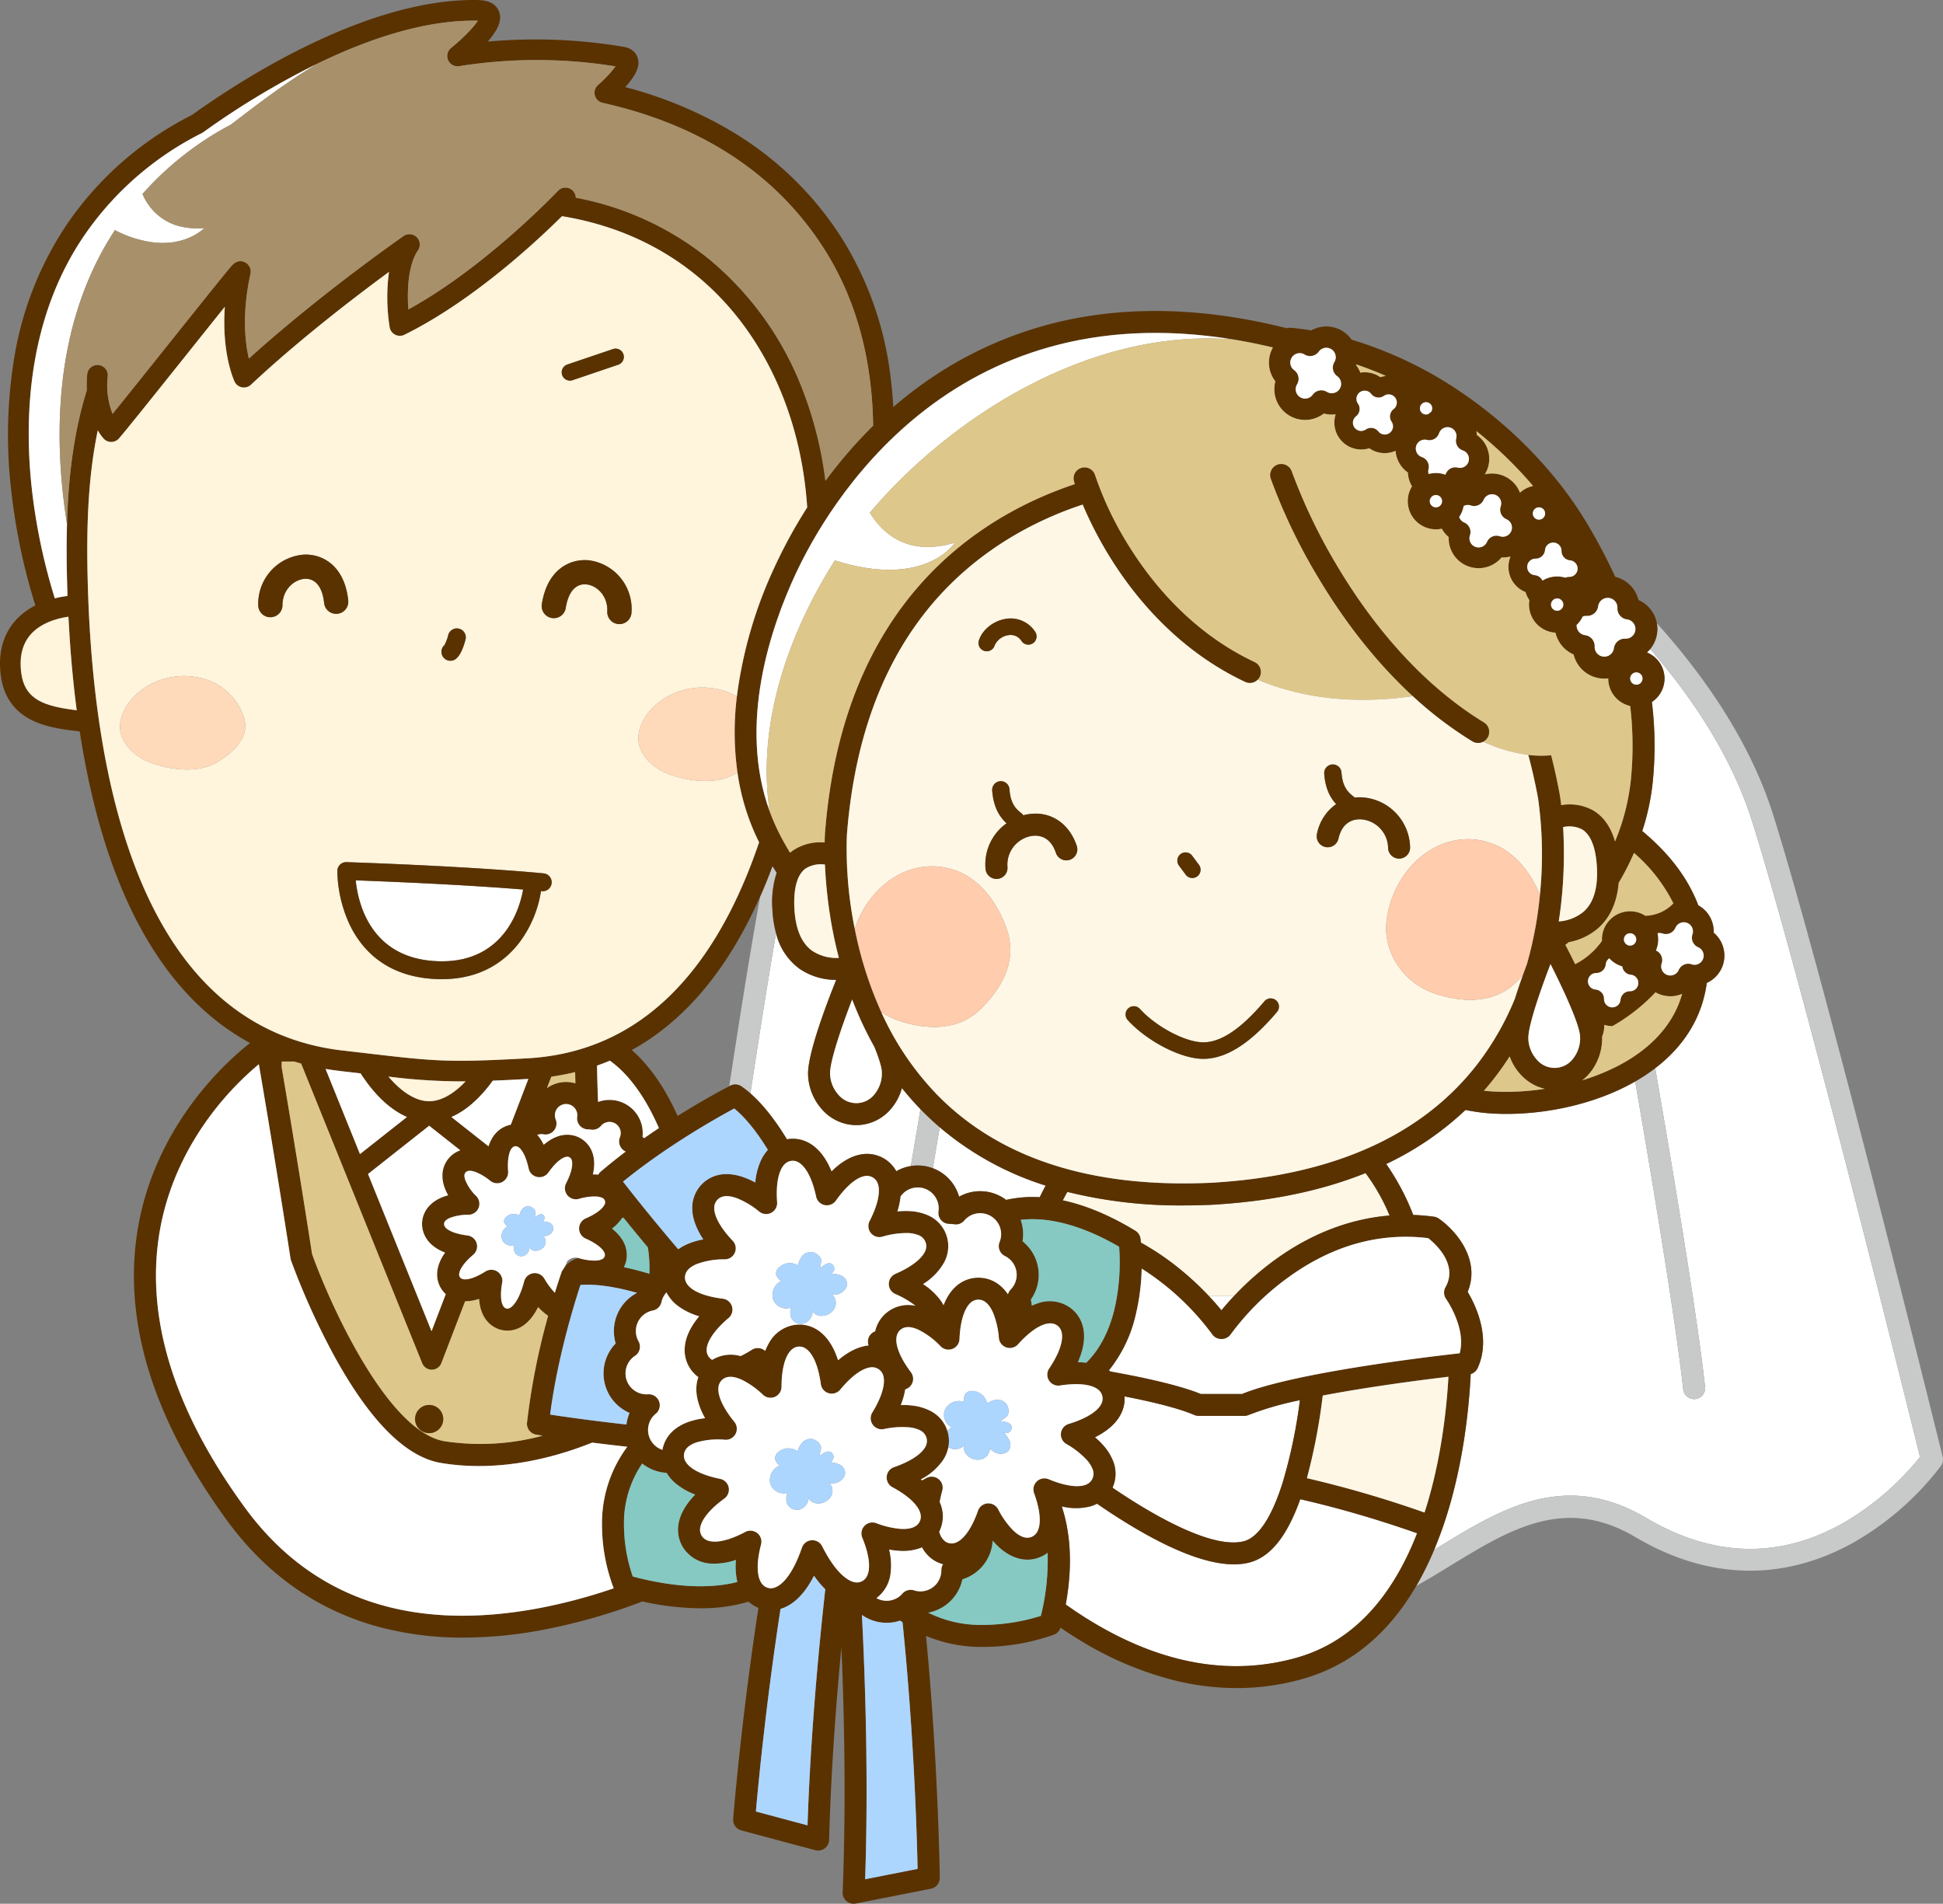 <svg xmlns="http://www.w3.org/2000/svg" xmlns:xlink="http://www.w3.org/1999/xlink" width="640" height="627.109" viewBox="0 0 640 627.109">
  <rect x="0" y="0" width="640" height="627.109" fill="#808080" stroke="none"/>
  <defs>
    <clipPath id="clip-path">
      <rect id="長方形_20" data-name="長方形 20" width="640" height="627.109" fill="none"/>
    </clipPath>
    <clipPath id="clip-bridalcheck_pic">
      <rect width="640" height="627.109"/>
    </clipPath>
  </defs>
  <g id="bridalcheck_pic" clip-path="url(#clip-bridalcheck_pic)">
    <g id="グループ_38" data-name="グループ 38">
      <g id="グループ_37" data-name="グループ 37" clip-path="url(#clip-path)">
        <path id="パス_395" data-name="パス 395" d="M841.511,1063.215a14.026,14.026,0,0,0,3.357-.374c4.778-1.176,9.215-7.816,12.829-19.2a168.949,168.949,0,0,0,5.721-27.28,101.841,101.841,0,0,0-16.883,4.859,3.623,3.623,0,0,1-1.426.293H830.056a3.625,3.625,0,0,1-1.427-.293c-5.187-2.22-13.637-4.294-22.969-6.113a10.809,10.809,0,0,1-.2,2.948c-.648,3.134-2.914,7.2-9.543,10.516a26.73,26.73,0,0,1,2.654,2.578,17.325,17.325,0,0,1,3.271,5.17,11.15,11.15,0,0,1-.152,8.866c12.887,8.759,29.275,18.033,39.817,18.034" transform="translate(-435.252 -555.112)" fill="#fff"/>
        <path id="パス_396" data-name="パス 396" d="M595.374,729.415a17.5,17.5,0,0,1-3.253,6.436,15.03,15.03,0,0,1-11.023,5.766q-.376.019-.75.019a15.08,15.08,0,0,1-10.8-4.646,18.036,18.036,0,0,1-5.082-11.808c-.333-6.6,6.03-23.358,9.26-31.391a21.218,21.218,0,0,1-12.168-3.724,20.48,20.48,0,0,1-7.646-11.64c-2.617,15.174-5.518,33.5-8.44,52.759,4.287,3.753,8.315,9.024,12.029,15.116.11-.019.219-.042.33-.058a10.85,10.85,0,0,1,5.392.568c2.816,1.049,6.358,3.687,8.961,10.112,5-4.986,9.344-5.934,12.2-5.808a11.062,11.062,0,0,1,8.569,4.771c.2.287.386.6.567.932a14.045,14.045,0,0,1,4.8-1.71c1.033-6.184,2.095-12.456,3.167-18.726q-3.284-3.388-6.119-6.968" transform="translate(-298.294 -371)" fill="#fff"/>
        <path id="パス_397" data-name="パス 397" d="M882.8,946.769c1.1-1.337,2.5-2.961,4.193-4.754h-8.385c1.69,1.793,3.1,3.417,4.193,4.754" transform="translate(-480.469 -515.144)" fill="#fff"/>
        <path id="パス_398" data-name="パス 398" d="M1093.5,472.933a9.274,9.274,0,0,1,5.787,8.121h0a9.274,9.274,0,0,1-4.149,8.191,119.4,119.4,0,0,1,.284,26.307,76.808,76.808,0,0,1-3.466,16.206c7.932,6.6,14.685,14.536,18.47,24.475a9.8,9.8,0,0,1,5.057,9.007,9.858,9.858,0,0,1-2.266,16.544c-1.625,12.031-8.1,21.3-16.982,28.1,6.947,40.112,14.014,83.081,16.425,104.983a3.624,3.624,0,0,1-3.207,4,3.748,3.748,0,0,1-.4.022,3.626,3.626,0,0,1-3.6-3.229c-2.333-21.194-9.071-62.333-15.819-101.4-12.8,7.345-28.7,10.682-42.385,10.682q-2.391,0-4.683-.135a58.97,58.97,0,0,1-8.825-1.172,100.437,100.437,0,0,1-26.119,17.81,78.6,78.6,0,0,1,8.9,16.777,67.719,67.719,0,0,1,6.827.579,3.618,3.618,0,0,1,1.576.611c5.458,3.781,13.968,13.425,9.524,24.144,2.558,4.291,7.885,15.166,3.272,25.122a3.621,3.621,0,0,1-2.264,1.946c-.6,12.157-2.681,32.211-9.554,51.5q-1.18,3.309-2.485,6.4l1.782-1.089c20.3-12.408,41.287-25.238,68.073-9.4,22.142,13.092,44.113,13.574,65.3,1.431a91.07,91.07,0,0,0,24.884-21.517c-4.22-17.08-39.318-158.713-55.339-209.485-7.032-22.283-20.868-42.026-33.534-56.671a10.4,10.4,0,0,1-1.087,1.141" transform="translate(-551.024 -258.001)" fill="#fff"/>
        <path id="パス_399" data-name="パス 399" d="M713.281,842.52c.611-1.284,1.258-2.563,1.944-3.828a100.182,100.182,0,0,1-34.885-19.21c-.768,4.516-1.528,9.02-2.274,13.48a14.092,14.092,0,0,1,8.648,9.389,14.167,14.167,0,0,1,15.5,1.052,39.5,39.5,0,0,1,11.071-.882" transform="translate(-370.802 -448.137)" fill="#fff"/>
        <path id="パス_400" data-name="パス 400" d="M544.3,643.882a31.156,31.156,0,0,1,1.414-12.063q-.7-1.081-1.383-2.178c-.5,1.334-1,2.656-1.519,3.952q-1.226,3.074-2.523,6.006c-3.035,16.614-6.6,38.835-10.2,62.538l.341-.175a3.626,3.626,0,0,1,3.7.246,32.174,32.174,0,0,1,2.93,2.3c2.922-19.262,5.823-37.585,8.44-52.759a36.626,36.626,0,0,1-1.2-7.866" transform="translate(-289.881 -344.321)" fill="#c8c9c9"/>
        <path id="パス_401" data-name="パス 401" d="M1202.884,727.659c-.387-1.57-38.835-157.6-55.88-211.615-8.007-25.371-24.272-47.447-38.269-62.972a10.476,10.476,0,0,1,.134,2.785h0a10.381,10.381,0,0,1-2.313,5.7c12.665,14.645,26.5,34.388,33.534,56.671,16.021,50.771,51.119,192.4,55.339,209.485a91.072,91.072,0,0,1-24.884,21.517c-21.189,12.143-43.16,11.661-65.3-1.431-26.787-15.84-47.776-3.009-68.073,9.4l-1.782,1.089a102.482,102.482,0,0,1-5.882,11.89c3.875-2.166,7.678-4.489,11.446-6.793,19.319-11.81,37.568-22.964,60.6-9.343,30.688,18.146,56.541,10.75,72.825,1.349a95.754,95.754,0,0,0,27.946-24.768,3.626,3.626,0,0,0,.56-2.96" transform="translate(-562.989 -247.764)" fill="#c8c9c9"/>
        <path id="パス_402" data-name="パス 402" d="M1208.028,885.533a3.76,3.76,0,0,0,.4-.022,3.625,3.625,0,0,0,3.207-4c-2.411-21.9-9.478-64.871-16.426-104.983a59.775,59.775,0,0,1-6.6,4.374c6.748,39.07,13.485,80.209,15.819,101.4a3.626,3.626,0,0,0,3.6,3.229" transform="translate(-649.996 -424.647)" fill="#c8c9c9"/>
        <path id="パス_403" data-name="パス 403" d="M665.408,806.464c-.045-.047-.088-.094-.134-.141-1.072,6.27-2.134,12.542-3.167,18.726a14.255,14.255,0,0,1,7.231.716c.745-4.46,1.506-8.964,2.274-13.48q-3.223-2.765-6.2-5.822" transform="translate(-362.076 -440.941)" fill="#c8c9c9"/>
        <path id="パス_404" data-name="パス 404" d="M823.448,863.089a3.549,3.549,0,0,1-.4.043c-.249.013-.495.023-.74.033l-1.45.081c-.125.006-.25.008-.375,0q-4.171.169-8.217.169a154.248,154.248,0,0,1-38.232-4.456q-.785,1.376-1.5,2.789c6.843,1.454,14.8,4.5,23.876,10.009a3.626,3.626,0,0,1,1.713,2.619c.012.088.07.542.14,1.292a85.767,85.767,0,0,1,10.027,6.505A97.555,97.555,0,0,1,820.6,893.2h8.385A97.518,97.518,0,0,1,841.3,882.175c12.12-9.1,25.346-14.319,38.879-15.434a65.835,65.835,0,0,0-7.916-13.984q-21.205,8.524-48.81,10.332" transform="translate(-422.459 -466.333)" fill="#fff7e6"/>
        <path id="パス_405" data-name="パス 405" d="M884.21,1099.488l-.377-.128q-2.169-.729-4.329-1.424l-.808-.26q-2.112-.677-4.215-1.324l-.744-.227q-2.187-.668-4.364-1.3l-.08-.023q-2.156-.627-4.3-1.219l-.7-.194q-2.077-.571-4.142-1.111l-.812-.211q-2.084-.54-4.155-1.049l-.5-.12q-1.979-.481-3.944-.932l-.4-.093c-4.39,12.329-9.952,19.177-16.948,20.9-9.14,2.249-22.97-2.322-41.1-13.587-3.152-1.959-6.146-3.941-8.889-5.831a12.536,12.536,0,0,1-2.289.891,19.618,19.618,0,0,1-9.338-.013c2.566,7.756,3.86,18.347,1.315,32.317,2.353,1.682,4.862,3.367,7.517,5.006,23.572,14.551,46.681,18.755,68.683,12.492,17.583-5.005,30.874-18.778,39.544-40.963l-.409-.142q-2.111-.74-4.216-1.45" transform="translate(-422.048 -595.999)" fill="#fff"/>
        <path id="パス_406" data-name="パス 406" d="M474.884,504.117c6.873-19.288,8.953-39.343,9.554-51.5a3.62,3.62,0,0,0,2.264-1.946c4.613-9.955-.714-20.83-3.272-25.122,4.444-10.719-4.066-20.363-9.524-24.144a3.618,3.618,0,0,0-1.576-.612,67.875,67.875,0,0,0-6.828-.579,78.584,78.584,0,0,0-8.9-16.776,100.459,100.459,0,0,0,26.119-17.81,58.973,58.973,0,0,0,8.825,1.172q2.289.135,4.683.135c13.684,0,29.58-3.337,42.385-10.682a59.873,59.873,0,0,0,6.6-4.374c8.887-6.8,15.357-16.066,16.982-28.1a9.858,9.858,0,0,0,2.267-16.544,9.8,9.8,0,0,0-5.057-9.007c-3.786-9.939-10.538-17.88-18.47-24.475A76.842,76.842,0,0,0,544.4,257.55a119.437,119.437,0,0,0-.285-26.307,9.273,9.273,0,0,0,4.149-8.191h0a9.275,9.275,0,0,0-5.787-8.121,10.4,10.4,0,0,0,3.4-6.837h0a10.481,10.481,0,0,0-.134-2.785,10.369,10.369,0,0,0-6.055-7.656,10.371,10.371,0,0,0-7.647-7.635,188.185,188.185,0,0,0-9.083-17.246c-9.707-16.381-24.359-31.752-41.259-43.284a131.005,131.005,0,0,0-36.505-17.6,10.131,10.131,0,0,0-13.273-3.048q-3.329-.544-6.641-.865a3.617,3.617,0,0,0-1.432.15c-21.3-5.385-41.645-6.956-60.531-4.662a127.668,127.668,0,0,0-49.856,16.786A131.989,131.989,0,0,0,294.234,134.1q-.274-5.032-.893-9.9a110.643,110.643,0,0,0-16.1-45.8,109.188,109.188,0,0,0-36.374-35.213A135.108,135.108,0,0,0,205.945,28.7c4.507-4.98,4.685-7.617,4.125-9.545-.336-1.159-1.391-3.185-4.669-3.741A175.66,175.66,0,0,0,160.649,13.7c3.52-4.027,4.693-7.082,3.79-9.736-.6-1.751-2.292-3.858-6.989-3.95C121.082-.7,79.575,26.143,63.19,37.9A109.5,109.5,0,0,0,22.81,72.773,110.643,110.643,0,0,0,4.7,117.822,156.736,156.736,0,0,0,3.665,161.2a199.853,199.853,0,0,0,7.98,38.232,22.748,22.748,0,0,0-5.546,3.92c-3.4,3.31-7.176,9.353-5.813,19.348.954,6.983,4.6,11.973,10.832,14.831,4.573,2.1,9.895,2.826,15.147,3.4,8,52.1,26.971,86.813,56.082,102.649A104.359,104.359,0,0,0,68.421,357c-8.3,9.58-19,25.441-22.822,46.588-5.5,30.422,4.294,63.117,29.107,97.178,12.9,17.71,29.589,29.493,49.595,35.02a106.1,106.1,0,0,0,28.322,3.66,141.586,141.586,0,0,0,25.031-2.338,191.938,191.938,0,0,0,33.937-9.567,89.806,89.806,0,0,0,19.1,2.24,54.512,54.512,0,0,0,15.879-2.171,10.809,10.809,0,0,0,3.25,2.031C244,567.6,241.537,598.707,241.5,599.172a3.625,3.625,0,0,0,2.677,3.782l24.362,6.522a3.626,3.626,0,0,0,4.561-3.4c.591-21.845,2.174-43.749,4.051-63.434,1.006,23.707,1.538,52.308.407,80.7a3.623,3.623,0,0,0,4.323,3.7l24.743-4.878a3.625,3.625,0,0,0,2.924-3.595c-.005-.506-.45-37.105-4.534-79.681a47.278,47.278,0,0,0,18.354,3.635c.211,0,.42,0,.629,0a70.868,70.868,0,0,0,23.189-4.06,3.621,3.621,0,0,0,2.137-2.27q2.518,1.719,5.243,3.414a111.689,111.689,0,0,0,33.467,14.217,85.464,85.464,0,0,0,19.29,2.248,79.744,79.744,0,0,0,21.9-3.056c15.537-4.422,28.024-14.691,37.29-30.608a102.45,102.45,0,0,0,5.882-11.89q1.3-3.1,2.485-6.4m-4.451-96.256c2.373,1.874,9.932,8.66,5.693,16.147a3.636,3.636,0,0,0,.206,3.895c.073.1,6.746,9.617,4.463,17.884-10.575,1.182-54.552,6.408-71.664,13.358h-13.6c-6.875-2.792-18.086-5.306-29.725-7.391-.159-.115-.321-.229-.493-.341a45.347,45.347,0,0,0,8.826-18.452,71.873,71.873,0,0,0,1.918-15.065q2.634,1.671,5.228,3.6a86.362,86.362,0,0,1,17.962,18.013,3.624,3.624,0,0,0,3,1.585h.176a3.634,3.634,0,0,0,3-1.585A86.32,86.32,0,0,1,423.376,421.5c14.788-11.044,30.616-15.629,47.057-13.639M366.594,481.2a17.34,17.34,0,0,0-3.271-5.17,26.794,26.794,0,0,0-2.654-2.577c6.629-3.321,8.9-7.382,9.543-10.516a10.792,10.792,0,0,0,.2-2.948c9.333,1.82,17.782,3.893,22.969,6.113a3.627,3.627,0,0,0,1.427.293h15.053a3.627,3.627,0,0,0,1.427-.293,101.839,101.839,0,0,1,16.883-4.859,168.952,168.952,0,0,1-5.721,27.28c-3.615,11.388-8.051,18.028-12.829,19.2a14.027,14.027,0,0,1-3.357.374c-10.542,0-26.93-9.275-39.817-18.034a11.151,11.151,0,0,0,.152-8.867M356.1,435.243a10.841,10.841,0,0,0-3.335-4.276,11.572,11.572,0,0,0-10.987-1.623,17.48,17.48,0,0,0-1.914.759,14.114,14.114,0,0,0-.315-2.006,14.084,14.084,0,0,0-.764-17.283h0a14.091,14.091,0,0,0-1.969-1.919,14.114,14.114,0,0,0-.614-7.064c9.4-1.092,20.538,1.952,32.429,8.87a68.792,68.792,0,0,1-1.583,20.727q-2.732,11.049-9.257,17.472c-.856-.1-1.765-.169-2.746-.188,2.816-6.335,2.257-10.716,1.056-13.469m-61.185-8.979a29.675,29.675,0,0,1,6.619,3.875A11.223,11.223,0,0,0,291.8,432.6a10.923,10.923,0,0,0-3.536,5.944,3.6,3.6,0,0,0-2.163,4.662c-2.669.272-6.1,1.5-10.049,4.883-2.111-6.6-5.443-9.5-8.17-10.76a10.818,10.818,0,0,0-5.335-.975,11.568,11.568,0,0,0-9.283,6.1,17.965,17.965,0,0,0-1.22,2.55,3.622,3.622,0,0,0-4.372-.375,36.514,36.514,0,0,1-3.728,2.082,11.723,11.723,0,0,0-9.353,1.247,3.548,3.548,0,0,1-1.094-.964,3.644,3.644,0,0,1-.652-1.435c-.6-2.839,2.074-7.1,7.14-11.388a3.625,3.625,0,0,0-1.9-6.364c-7.868-.968-12.642-3.714-12.457-7.165.1-1.783,1.4-3.211,3.866-4.242a25.64,25.64,0,0,1,9.285-1.554,3.625,3.625,0,0,0,2.568-6.125c-2.906-3.05-4.867-5.97-5.671-8.443a9.411,9.411,0,0,1-.255-.944,6.406,6.406,0,0,1-.152-1.545,3.75,3.75,0,0,1,.994-2.51c1.35-1.477,3.559-1.657,6.567-.529a27.871,27.871,0,0,1,7.273,4.391,3.625,3.625,0,0,0,5.871-3.106c-.585-7.906,1.176-13.123,4.6-13.615a3.62,3.62,0,0,1,1.829.186c1.285.479,4.482,2.565,6.422,11.582a3.625,3.625,0,0,0,6.509,1.324,37.073,37.073,0,0,1,2.661-3.374c2.844-3.179,5.605-4.88,7.776-4.778a3.809,3.809,0,0,1,2.906,1.619c1.637,2.395.8,7.35-2.239,13.254a3.625,3.625,0,0,0,4.191,5.152,28.025,28.025,0,0,1,8.377-1.2,10.178,10.178,0,0,1,3.485.678,3.97,3.97,0,0,1,2.389,2.376c.032.089.059.179.085.268a4.008,4.008,0,0,1-.452,3.083c-1.319,2.441-4.715,4.94-9.565,7.037a3.625,3.625,0,0,0-.029,6.642m-77.85,35.3a3.625,3.625,0,0,0-3.366-2.283c-.087,0-.174,0-.261.009a6.9,6.9,0,0,1-4.28-12.652,3.625,3.625,0,0,0,1.169-4.8,6.9,6.9,0,0,1,4.7-10.138,3.625,3.625,0,0,0,2.849-2.779,6.889,6.889,0,0,1,1.651-3.177,12.887,12.887,0,0,0,3.794,4.461,22.069,22.069,0,0,0,6.982,3.391c-4.752,5.691-5.209,10.319-4.553,13.45a11.042,11.042,0,0,0,4.275,6.6,11.469,11.469,0,0,0-.589,2.567,13.674,13.674,0,0,0,.058,3.311,16.785,16.785,0,0,0,.324,1.7,23.551,23.551,0,0,0,2.437,5.943,25.035,25.035,0,0,0-5.057,1.069c-5.054,1.675-8.223,4.987-9,9.356A6.9,6.9,0,0,1,216,465.7a3.625,3.625,0,0,0,1.069-4.145M176.6,472.589c.063.01.816.135,2.157.344a78.879,78.879,0,0,1-32.292,1.836c-18.876-3.133-37.8-45.261-43.668-61.668-.508-3.3-4.609-29.8-10.034-61.641.017-.589.034-1.177.048-1.773h4.1q1.127.343,2.271.653l39.886,98.73a3.4,3.4,0,0,0,3.151,2.126h.03a3.4,3.4,0,0,0,3.143-2.181l7.81-20.354a14.627,14.627,0,0,0,4.6-.789c.527,7.776,5.4,9.73,7.167,10.182a8.882,8.882,0,0,0,1.823.268c.116,0,.236.007.358.007,2.688,0,6.86-1.233,10.1-7.755a19.352,19.352,0,0,0,3.3,2.866,225.8,225.8,0,0,0-6.957,35.194,3.626,3.626,0,0,0,3.007,3.955m-30.64-83.044a12.737,12.737,0,0,0,.343,1.274,16.046,16.046,0,0,0,1.305,2.919,16.925,16.925,0,0,0-2.129.72c-3.908,1.633-6.262,4.656-6.456,8.293-.1,1.821.312,7.051,7.575,9.875-2.674,3.739-2.892,6.852-2.434,9.039a8.661,8.661,0,0,0,1.517,3.377,8.507,8.507,0,0,0,1.148,1.261l-4.688,12.218-20.922-51.79,20.137-15.9,10.256,8.1a8.61,8.61,0,0,0-3.593,2.366,8.743,8.743,0,0,0-2.3,5.687,10.6,10.6,0,0,0,.238,2.561m2.724-21.587c4.788-2.081,9.453-6.154,13.639-11.973,3.426-.134,7.268-.324,11.71-.575l-5.78,15.063c-1.8.34-5.632,1.707-7.349,7.132Zm-7.327-5.2c-4.275,0-9.019-2.909-13.41-8.12a195.051,195.051,0,0,0,23.8,1.58c.531,0,1.073,0,1.622-.008-3.986,4.22-8.183,6.548-12.007,6.548m-7.327,5.2L118.57,380.167l-11.332-28.051q2.459.419,4.984.711c2.343.267,4.512.518,6.541.754.183.284.363.57.55.848,4.456,6.654,9.515,11.267,14.72,13.529m45.23,53.172a3.625,3.625,0,0,0-6.614.952c-1.637,6.27-4.049,9.058-5.556,8.995a1.68,1.68,0,0,1-.329-.049c-1.661-.425-2.205-3.835-1.355-8.487a3.625,3.625,0,0,0-5.507-3.714c-3.994,2.531-7.36,3.3-8.376,1.922a1.423,1.423,0,0,1-.262-.57c-.242-1.157.816-3.646,4.6-6.849a3.625,3.625,0,0,0-1.9-6.364c-4.694-.577-7.786-2.115-7.695-3.827.016-.291.063-1.176,2.011-1.99a17.034,17.034,0,0,1,6.049-1,3.626,3.626,0,0,0,2.568-6.126,15.186,15.186,0,0,1-3.692-5.45,5.249,5.249,0,0,1-.148-.545,3.364,3.364,0,0,1-.082-.808,1.49,1.49,0,0,1,.4-1.037c.606-.662,1.737-.688,3.365-.079a18.3,18.3,0,0,1,4.758,2.883,3.625,3.625,0,0,0,5.871-3.105c-.349-4.716.556-8.049,2.253-8.293a1.441,1.441,0,0,1,.728.072c1.162.433,2.763,2.565,3.772,7.251a3.625,3.625,0,0,0,6.509,1.324A24.755,24.755,0,0,1,182.4,384c2.522-2.819,4.109-2.982,4.534-2.956a1.43,1.43,0,0,1,.7.22,1.446,1.446,0,0,1,.459.426c.667.976.642,3.68-1.627,8.088a3.626,3.626,0,0,0,4.191,5.153,18.4,18.4,0,0,1,5.487-.8,6,6,0,0,1,2.041.387,1.625,1.625,0,0,1,1.047,1l.036.114a1.657,1.657,0,0,1-.222,1.323c-.373.69-1.715,2.5-6.117,4.4A3.625,3.625,0,0,0,192.9,408c4.324,1.915,6.838,4.285,6.253,5.9-.4,1.095-2.006,1.346-3.287,1.363a18.891,18.891,0,0,1-5.292-.846,8.481,8.481,0,0,0-5.489,4.314c-.114.321-1.035,2.937-2.325,7.137a26.586,26.586,0,0,1-3.5-4.733m3.221-48.741a3.624,3.624,0,0,0,.558-3.645,3.694,3.694,0,0,1,6.251-3.76,3.65,3.65,0,0,1,.827,2.905,3.626,3.626,0,0,0,.869,2.9,3.551,3.551,0,0,0,2.772,1.228,3.936,3.936,0,0,1,.749.067,3.622,3.622,0,0,0,3.439-1.211,3.75,3.75,0,0,1,.43-.44,3.694,3.694,0,0,1,5.808,4.213,3.625,3.625,0,0,0,1.765,4.613c.051.025.1.055.148.082-2.776,2.1-5.545,4.3-8.231,6.6a3.608,3.608,0,0,0-.806.987c-.208-.017-.411-.041-.624-.049q-.56-.023-1.148-.01c1.038-4.475.049-7.434-1.212-9.279a8.8,8.8,0,0,0-6.822-3.8c-1.983-.084-4.871.473-8.156,3.289a15.525,15.525,0,0,0-2.1-3.234,3.7,3.7,0,0,1,2.021-.192,3.626,3.626,0,0,0,3.462-1.27m-2.325-13.962,1.443-3.76q4-.57,7.841-1.506c.025,1.246.054,2.481.088,3.7a11.067,11.067,0,0,0-2.144-.4,10.886,10.886,0,0,0-7.228,1.966m48.172,42.419a16.593,16.593,0,0,0,.451,1.673,23.553,23.553,0,0,0,2.879,5.742,25,25,0,0,0-4.962,1.448,17.011,17.011,0,0,0-3.3,1.81c-8.456-9.9-15.007-18.182-18.18-22.266,14.472-11.809,31.01-21.078,36.63-24.1,3.9,3.195,7.612,7.97,11.076,13.626a13.65,13.65,0,0,0-2.184,3.246,22.062,22.062,0,0,0-1.964,7.51,26.7,26.7,0,0,0-3.406-1.574c-7.935-2.972-12.467.246-14.462,2.428a11.011,11.011,0,0,0-2.889,7.161,13.675,13.675,0,0,0,.308,3.3m-26.746,3.873a14.521,14.521,0,0,0,3.367-3.538c.134-.027.268-.049.4-.081,2.288,2.845,5,6.162,8.045,9.807a44.761,44.761,0,0,1,.512,8.686c-2.859-.86-5.673-1.593-8.41-2.172a8.913,8.913,0,0,0,.468-1.054c.622-1.714,1.749-6.838-4.382-11.649m10.572-29.782c-.165-.169-.335-.334-.51-.492A10.938,10.938,0,0,0,197,362.991q-.239-5.728-.348-11.966,2.147-.752,4.236-1.628a33.045,33.045,0,0,1,4.2,3.58c3.467,3.471,7.89,9.259,11.943,18.625-1.6,1.064-3.227,2.176-4.875,3.333M191.2,423.279c5.347-.385,11.778.673,18.649,2.611a14.183,14.183,0,0,0-7.05,16.649,14.18,14.18,0,0,0,4.574,22.9,14.14,14.14,0,0,0-1.038,3.816c-11.374-1.259-20.467-2.568-25.126-3.278,2.374-18.527,7.994-36.634,9.991-42.7m119.69-7.248a11.217,11.217,0,0,0,1.059-8.472q-.1-.37-.232-.737a11.136,11.136,0,0,0-6.424-6.651,17.317,17.317,0,0,0-5.991-1.235,26.64,26.64,0,0,0-3.7.121,25.073,25.073,0,0,0,1.049-4.944,6.893,6.893,0,0,1,12.473,4.932,3.625,3.625,0,0,0,3.641,4.133,6.793,6.793,0,0,1,1.4.125,3.619,3.619,0,0,0,3.439-1.212,7.019,7.019,0,0,1,.8-.815,6.9,6.9,0,0,1,10.849,7.867,3.625,3.625,0,0,0,1.765,4.613,6.894,6.894,0,0,1,1.9,11.011,3.614,3.614,0,0,0-.9,1.592c-3.291-4.83-7.53-5.547-10.024-5.479a11.014,11.014,0,0,0-7.16,2.894,13.71,13.71,0,0,0-2.158,2.51,16.587,16.587,0,0,0-.891,1.488,19.817,19.817,0,0,0-.987,2.178,14.427,14.427,0,0,0-1.053-1.693,22.082,22.082,0,0,0-5.7-5.271,19.939,19.939,0,0,0,6.843-6.953m20.518-20.766a14.167,14.167,0,0,0-15.5-1.052,14.091,14.091,0,0,0-8.648-9.389,14.253,14.253,0,0,0-7.231-.716,14.052,14.052,0,0,0-4.8,1.71c-.182-.331-.371-.644-.567-.932a11.061,11.061,0,0,0-8.569-4.772c-2.855-.126-7.2.823-12.2,5.808-2.6-6.425-6.145-9.064-8.961-10.113a10.854,10.854,0,0,0-5.392-.568c-.112.016-.22.039-.33.058-3.714-6.093-7.742-11.364-12.029-15.116a32.254,32.254,0,0,0-2.93-2.3,3.626,3.626,0,0,0-3.7-.246l-.341.175c-1.615.836-8.366,4.389-17.007,9.8-4.859-10.847-10.377-17.575-15.092-21.716,17.526-9.674,31.681-26.593,42.3-50.625q1.3-2.934,2.523-6.006c.517-1.3,1.021-2.618,1.518-3.952q.68,1.1,1.383,2.178a31.166,31.166,0,0,0-1.414,12.063,36.636,36.636,0,0,0,1.2,7.866,20.482,20.482,0,0,0,7.646,11.64,21.222,21.222,0,0,0,12.168,3.724c-3.23,8.032-9.592,24.794-9.26,31.391a18.034,18.034,0,0,0,5.082,11.808,15.078,15.078,0,0,0,10.8,4.646c.249,0,.5-.006.75-.019a15.03,15.03,0,0,0,11.023-5.766,17.511,17.511,0,0,0,3.253-6.436q2.84,3.568,6.119,6.968c.045.047.088.094.134.141q2.978,3.059,6.2,5.822a100.2,100.2,0,0,0,34.885,19.21q-1.028,1.9-1.944,3.828a39.5,39.5,0,0,0-11.071.882M267.5,313.181c-3.534-2.543-5.5-7.249-5.839-13.987-.233-4.6.219-10.6,3.694-13.1a9.5,9.5,0,0,1,6.374-1.3,150.332,150.332,0,0,0,2.51,21.545c.546,2.871,1.23,5.959,2.075,9.194a14.527,14.527,0,0,1-8.813-2.358m13.189,16.064a116.773,116.773,0,0,0,7.292,15.615c1.427,3.53,2.387,6.466,2.469,8.1a10.8,10.8,0,0,1-2.272,7.347,7.629,7.629,0,0,1-11.763.593,10.792,10.792,0,0,1-3-7.081c-.192-3.8,3.644-15.142,7.275-24.571m177.025,71.163c-13.533,1.114-26.759,6.33-38.879,15.434a97.525,97.525,0,0,0-12.314,11.029c-1.69,1.793-3.1,3.417-4.193,4.754-1.1-1.337-2.5-2.961-4.193-4.754a97.563,97.563,0,0,0-12.315-11.029,85.793,85.793,0,0,0-10.026-6.505c-.07-.75-.128-1.2-.14-1.292a3.626,3.626,0,0,0-1.713-2.619c-9.079-5.51-17.032-8.555-23.876-10.009q.72-1.41,1.5-2.789a154.248,154.248,0,0,0,38.232,4.456q4.045,0,8.217-.169c.125.006.25,0,.376,0l1.45-.081c.246-.009.492-.02.74-.033a3.58,3.58,0,0,0,.4-.043q27.574-1.784,48.81-10.332a65.836,65.836,0,0,1,7.916,13.984m34.256-40.844q-1.611-.094-3.171-.28c1.042-1.194,2.063-2.409,3.048-3.66q2.947-3.742,5.416-7.631a17.528,17.528,0,0,0,4,6.388,15.4,15.4,0,0,0,7.567,4.281,82.557,82.557,0,0,1-16.856.9M518.185,348.7a7.629,7.629,0,0,1-11.763.594,10.8,10.8,0,0,1-3-7.081c-.192-3.809,3.66-15.189,7.3-24.63,4.57,9.025,9.547,19.958,9.739,23.77a10.8,10.8,0,0,1-2.273,7.347m-3.311-76.246a9.264,9.264,0,0,1,6.141.71c3.709,2.13,4.765,8.06,5,12.658.34,6.716-1.129,11.587-4.365,14.477a14.291,14.291,0,0,1-8.216,3.24c.539-3.471.917-6.765,1.172-9.809a150.457,150.457,0,0,0,.271-21.275m16.807,79.294a71.876,71.876,0,0,1-10.507,4.122,16.274,16.274,0,0,0,2.659-2.622,17.991,17.991,0,0,0,3.879-11.8,9.2,9.2,0,0,0,.706-3.84,8.987,8.987,0,0,0,2.212.392q.226.012.451.012a8.879,8.879,0,0,0,8.279-5.635,8.874,8.874,0,0,0,5.924-5.509,9.982,9.982,0,0,0,1.357.648,9.787,9.787,0,0,0,7.432-.131c-3.534,12.64-13.789,20.152-22.391,24.366m5.481-30.658a2.725,2.725,0,0,1-.24,5.439h-.06a3.092,3.092,0,0,0-3.079,2.818,2.724,2.724,0,0,1-5.438-.268,3.092,3.092,0,0,0-2.818-3.111,2.724,2.724,0,0,1,.24-5.438h.028a3.113,3.113,0,0,0,3.11-2.817,2.713,2.713,0,0,1,1.179-2.014,9.3,9.3,0,0,0,4.283,2.672,3.091,3.091,0,0,0,2.795,2.72m-2.251-11.529a2.027,2.027,0,0,1,1.922-2.125l.1,0a2.026,2.026,0,0,1,2.021,1.924h0a2.026,2.026,0,1,1-4.047.2m20.8-5.538a3,3,0,0,1,1.764,3.779,3.415,3.415,0,0,0,1.878,4.24,3,3,0,0,1,1.612,3.846h0a3,3,0,0,1-3.778,1.766,3.415,3.415,0,0,0-4.241,1.877,3.01,3.01,0,0,1-5.611-2.167,3.415,3.415,0,0,0-1.878-4.24l-.011-.006a9.2,9.2,0,0,0,.752-4.126,9.374,9.374,0,0,0-.219-1.56,2.976,2.976,0,0,1,.666-.084,3.031,3.031,0,0,1,.979.164,3.415,3.415,0,0,0,4.239-1.877,3,3,0,0,1,3.848-1.613M551.2,297.6a9.791,9.791,0,0,0-4.134,2.923,9.774,9.774,0,0,0-5.082,1.164,9.269,9.269,0,0,0-14.313,8.238l0,.04a8.871,8.871,0,0,0-4.345,4.715,8.873,8.873,0,0,0-4.472,2.942c-1.177-2.387-2.3-4.575-3.235-6.37.363-.29.727-.579,1.086-.879a20.422,20.422,0,0,0,9.715-4.618c3.951-3.5,6.208-8.517,6.752-14.943a85.2,85.2,0,0,0,5.04-9.85A53.268,53.268,0,0,1,551.2,297.6M539,221.494a2.029,2.029,0,1,1-.1,0Zm-17.688-18.385a3.176,3.176,0,0,1,1.185-.228c.051,0,.1,0,.155,0a3.625,3.625,0,0,0,3.756-3.155,3.185,3.185,0,0,1,6.342.549,3.612,3.612,0,0,0,3.156,3.756,3.185,3.185,0,0,1-.55,6.341,3.615,3.615,0,0,0-3.757,3.157,3.185,3.185,0,0,1-6.34-.55,3.613,3.613,0,0,0-3.157-3.756,3.173,3.173,0,0,1-2.773-3.374c.158-.152.316-.3.464-.466a9.31,9.31,0,0,0,1.519-2.277m-9.561-24.375h0a2.715,2.715,0,0,1,2.59,2.747,3.091,3.091,0,0,0,2.819,3.11,2.725,2.725,0,0,1-.24,5.438h-.061a3.072,3.072,0,0,0-1.253.269,9.227,9.227,0,0,0-7.547.962,3.088,3.088,0,0,0-2.534-1.791,2.725,2.725,0,0,1,.238-5.439h.061a3.092,3.092,0,0,0,3.079-2.818,2.719,2.719,0,0,1,2.847-2.478m3.184,20.329a2.026,2.026,0,0,1-4.047.2h0a2.026,2.026,0,0,1,1.921-2.125l.1,0a2.026,2.026,0,0,1,2.021,1.924m-8.124-31.937.1,0a2.026,2.026,0,1,1-2.026,2.128h0a2.026,2.026,0,0,1,1.921-2.125m-1.83-7.041a9.179,9.179,0,0,0-4.323,2.215,9.863,9.863,0,0,0-11.579-6.026,9.646,9.646,0,0,0-2.637-12.992A9.5,9.5,0,0,0,486.3,142a135.85,135.85,0,0,1,18.68,18.083m-16.277,4.545a3.01,3.01,0,0,1,5.612,2.166,3.415,3.415,0,0,0,1.878,4.24,3.01,3.01,0,0,1-2.167,5.611,3.414,3.414,0,0,0-4.239,1.878,3.01,3.01,0,0,1-5.611-2.167,3.415,3.415,0,0,0-1.877-4.24,3,3,0,0,1-1.664-1.815,9.231,9.231,0,0,0,1.472-3.617,2.99,2.99,0,0,1,1.379-.343,3.029,3.029,0,0,1,.979.164,3.415,3.415,0,0,0,4.239-1.877m-21-30.012a2.025,2.025,0,0,1,1.921-2.125l.1,0a2.015,2.015,0,0,1,1.614,3.231,9.526,9.526,0,0,0-.87.669,2.017,2.017,0,0,1-2.77-1.773Zm-1.233,12.319a2.94,2.94,0,0,1,2.821-2.12,2.983,2.983,0,0,1,.727.091,3.349,3.349,0,0,0,3.989-2.176,2.95,2.95,0,0,1,5.657,1.662,3.347,3.347,0,0,0,2.176,3.989,2.94,2.94,0,0,1,1.886,3.626h0a2.94,2.94,0,0,1-3.549,2.03,3.345,3.345,0,0,0-3.989,2.176c-.018.054-.041.106-.062.159a9.221,9.221,0,0,0-5.553-.233,2.938,2.938,0,0,1-.041-1.588,3.347,3.347,0,0,0-2.177-3.99,2.941,2.941,0,0,1-1.886-3.627M475,164.995a2.026,2.026,0,1,1-2.125-1.921A2.029,2.029,0,0,1,475,164.995m-28.284-44.952q4.939,1.669,9.822,3.82a8.778,8.778,0,0,0-1.886.376,8.809,8.809,0,0,0-6.565-1.479,10.044,10.044,0,0,0-1.419-2.51c.018-.068.03-.138.047-.208m-.024,17.068a3.069,3.069,0,0,0,.635-4.118,2.7,2.7,0,0,1,4.36-3.2,3.069,3.069,0,0,0,4.118.635,2.705,2.705,0,0,1,3.2,4.36,3.069,3.069,0,0,0-.636,4.119,2.705,2.705,0,0,1-4.361,3.2,3.069,3.069,0,0,0-4.117-.636,2.705,2.705,0,0,1-3.2-4.36m-21.169-19.392h0a3.082,3.082,0,0,1,4.184-.933,3.511,3.511,0,0,0,4.672-.944,3.094,3.094,0,0,1,5.151,3.42,3.511,3.511,0,0,0,.944,4.672,3.094,3.094,0,0,1-3.42,5.151,3.51,3.51,0,0,0-4.671.943,3.094,3.094,0,0,1-5.151-3.419,3.51,3.51,0,0,0-.944-4.672,3.083,3.083,0,0,1-.764-4.218m-19.385-5.9q6.408,1.049,13.153,2.649a10.093,10.093,0,0,0,.8,11.153,10.118,10.118,0,0,0,15.972,10.6,10.06,10.06,0,0,0,3.9.258,8.854,8.854,0,0,0,11.074,11.185,8.782,8.782,0,0,0,8.646.847,9.605,9.605,0,0,0,4.067,7.152,9.591,9.591,0,0,0,1.353,4.543c-.145.234-.279.475-.4.721a9.261,9.261,0,0,0,8.271,13.445c.156,0,.315,0,.473-.012a9.222,9.222,0,0,0,1.458-.2,9.774,9.774,0,0,0,2.287,2.757,9.845,9.845,0,0,0,17.4,6.718,9.78,9.78,0,0,0,2.969-.327,8.916,8.916,0,0,0,4.942,11.735,8.835,8.835,0,0,0,1.259,2.653,9.368,9.368,0,0,0-.106,1.936,9.259,9.259,0,0,0,8.709,8.784,10.369,10.369,0,0,0,5.566,7c.132.064.262.133.4.192a10.38,10.38,0,0,0,9.22,7.9q.465.04.922.04a10.466,10.466,0,0,0,1.273-.084c0,.176-.009.352,0,.53a9.286,9.286,0,0,0,7.224,8.573,112.021,112.021,0,0,1,.226,24.272,71.932,71.932,0,0,1-5.218,20.345c-1.394-4.856-3.861-8.323-7.388-10.33a15.987,15.987,0,0,0-10.336-1.632c-.245-2.075-.453-3.289-.481-3.448l0-.029q-1.241-6.747-2.833-12.945a35.863,35.863,0,0,1-7.531-.12q1.852,6.925,3.23,14.356a132.165,132.165,0,0,1,.734,30.319c-.039.461-.083.93-.128,1.4a126.676,126.676,0,0,1-4.3,22.883c-.449,1.19-.908,2.434-1.366,3.707-.9,2.5-1.794,5.11-2.588,7.651a92.878,92.878,0,0,1-12.857,22.193c-18.146,23-47.061,35.911-85.943,38.358-.1.007-.2.017-.3.031l-.325.014-1.257.067c-.085,0-.169,0-.255,0-38.922,1.635-69.022-8.17-89.469-29.147a95.544,95.544,0,0,1-18.31-27.172A124.577,124.577,0,0,1,281.56,306c-.052-.263-.106-.528-.156-.788A132.046,132.046,0,0,1,278.967,275c3.488-45.08,21.34-77.855,53.06-97.412a116.629,116.629,0,0,1,24.595-11.37,128.317,128.317,0,0,0,9.352,17.909c7.99,12.761,22.142,30.148,44.183,40.514a3.625,3.625,0,1,0,3.085-6.561c-20.369-9.58-33.541-25.741-41.005-37.612a110.976,110.976,0,0,1-11.528-23.958,3.625,3.625,0,0,0-6.944,2.083c.021.069.114.373.28.875-32.121,10.737-76.449,39.257-82.309,115-.01.15-.08,1.227-.111,3.055a16.13,16.13,0,0,0-10.454,2.646c-.323.23-.634.474-.934.73-1.4-2.3-2.716-4.661-3.921-7.1a65.671,65.671,0,0,1-2.785-6.517c-10.562-28.872.452-60.769,8.4-77.929,10.663-23.014,51.2-92.763,144.206-77.542M7.021,221.784c-.786-5.768.5-10.329,3.817-13.556,2.723-2.648,6.849-4.382,11.7-5.077q.822,16.253,2.733,30.821c-10.578-1.318-17.05-3.4-18.25-12.188m21.71-98.535a38.194,38.194,0,0,0-.14,5.346c-4.426,14.115-6.1,29.188-6.523,43.952-.186,6.428-.137,12.8.024,19q.063,2.4.147,4.766a36.4,36.4,0,0,0-4.189.772A194.612,194.612,0,0,1,10.4,160.3c-2.441-22.964-1.3-56.113,17.974-83.622A102.806,102.806,0,0,1,66.5,43.838a3.34,3.34,0,0,0,.445-.27,264.732,264.732,0,0,1,37.594-22.6c16.449-7.986,35.341-14.5,52.775-14.157l.084,0c-1.349,2.147-5.022,5.938-8.819,8.983a3.4,3.4,0,0,0,2.788,5.986,162.722,162.722,0,0,1,51.372.088,38.822,38.822,0,0,1-5.795,6.166,3.4,3.4,0,0,0,1.533,5.841c32.776,7.344,57.345,23.552,73.025,48.174,11.934,18.739,15.829,39.592,16.1,58.173a151.463,151.463,0,0,0-15.719,18.189,125.658,125.658,0,0,0-7.526-30.039A104.071,104.071,0,0,0,233.5,85.318h0a98.853,98.853,0,0,0-43.84-20.19,3.4,3.4,0,0,0-5.871-2.257c-.248.263-23.78,25.094-49.282,39.068-.422-5.91-.185-14.571,3.182-19.481a3.4,3.4,0,0,0-4.739-4.715c-.287.2-27.511,19.123-50.979,40.394-1.22-5.28-2.351-14.872.536-27.944a3.411,3.411,0,0,0-1.855-3.809c-2.378-1.136-4.011.765-4.547,1.39-.321.373-.782.926-1.363,1.633-1.066,1.3-2.584,3.169-4.64,5.725-3.817,4.742-8.792,10.971-14.06,17.566-7.3,9.133-14.776,18.5-18.967,23.645A25.747,25.747,0,0,1,35.5,123.892a3.4,3.4,0,0,0-6.751-.752ZM44.8,286.273c-9.565-24.663-14.917-56.592-15.909-94.9-.416-16.1-.079-33.325,3.317-49.61a15.6,15.6,0,0,0,1.973,2.774,3.4,3.4,0,0,0,2.455,1.049h.073a3.4,3.4,0,0,0,2.481-1.155c2.2-2.506,12.349-15.209,22.162-27.493,4.345-5.44,8.972-11.232,12.706-15.882-1.076,15.427,3,24.214,3.216,24.665a3.4,3.4,0,0,0,5.39,1.016c16-14.986,34.752-29.294,45.465-37.161a62.72,62.72,0,0,0,.224,18.239,3.4,3.4,0,0,0,4.85,2.463C155.658,99.21,176.85,79.42,185.119,71.214c16.817,2.77,31.645,9.278,44.093,19.381,21.492,17.447,34.65,45.337,36.666,76.567a163.121,163.121,0,0,0-10.522,19.149,143.772,143.772,0,0,0-12.648,43.175c-.058.5-.121,1-.172,1.5a95.482,95.482,0,0,0,.373,23.469,75.125,75.125,0,0,0,6.905,22.557c.072.147.15.29.224.437q-1.633,4.809-3.42,9.3c-15.634,39.206-40.138,60.02-72.834,61.863-26.166,1.476-30.722.946-52.613-1.6-2.488-.289-5.195-.6-8.179-.944-31.246-3.564-54.19-23.683-68.2-59.8M176.184,530c-41.807,7.467-73.978-3.807-95.618-33.509-23.574-32.358-32.945-63.15-27.851-91.52,3.5-19.466,13.352-34.139,21.005-43.021a99.435,99.435,0,0,1,11.538-11.386c5.939,34.737,10.38,63.668,10.426,63.973a3.657,3.657,0,0,0,.167.662,239.57,239.57,0,0,0,14.053,31.128c11.828,21.684,23.731,33.658,35.376,35.59,19.31,3.207,37.649-1.831,49.777-6.707,3.5.443,7.389.906,11.564,1.361a42.2,42.2,0,0,0-8.34,25.65,59.216,59.216,0,0,0,3.856,20.981,177.906,177.906,0,0,1-25.955,6.8m32.247-10.677a52.448,52.448,0,0,1-2.9-17.062,34.754,34.754,0,0,1,6.009-20.162,14.116,14.116,0,0,0,8.037,3.077,13.5,13.5,0,0,0,2.7,3.243,22.072,22.072,0,0,0,6.705,3.909c-5.169,5.315-5.975,9.9-5.557,13.067a10.9,10.9,0,0,0,1.58,4.374,11.573,11.573,0,0,0,9.752,5.314,22.082,22.082,0,0,0,7.665-1.233,22.559,22.559,0,0,0,.451,7.274c-7.648,1.954-18.72,2.322-34.443-1.8m57.56,81.961-17.009-4.553c.764-8.73,3.3-35.468,8.115-66.748,3.375-.994,7.415-3.854,11.028-10.927a32.1,32.1,0,0,0,3.711,4.461c-2.519,22.743-4.928,50.173-5.845,77.767m16.7-80.031c-2.685.331-7.22-2.615-11.879-11.891a3.625,3.625,0,0,0-6.668.449c-3.558,10.348-7.827,13.686-10.63,13.356a3.9,3.9,0,0,1-.79-.18c-3.274-1.1-4.059-6.556-2.049-14.223a3.625,3.625,0,0,0-5.21-4.12c-7,3.724-12.482,4.217-14.313,1.286a3.642,3.642,0,0,1-.541-1.481c-.379-2.876,2.6-6.92,7.98-10.815a3.625,3.625,0,0,0-1.414-6.49c-7.773-1.561-12.325-4.659-11.88-8.086.23-1.77,1.634-3.1,4.176-3.938a25.633,25.633,0,0,1,9.376-.847,3.625,3.625,0,0,0,3.024-5.913c-2.667-3.261-4.4-6.321-5.016-8.847a9.324,9.324,0,0,1-.184-.961,6.443,6.443,0,0,1-.035-1.552,3.751,3.751,0,0,1,1.18-2.427c1.459-1.371,3.676-1.381,6.59-.031a27.861,27.861,0,0,1,6.92,4.928,3.625,3.625,0,0,0,6.089-2.652c.015-7.927,2.166-13,5.614-13.23a3.639,3.639,0,0,1,1.809.325c1.244.574,4.275,2.9,5.527,12.034a3.625,3.625,0,0,0,6.39,1.813,37.2,37.2,0,0,1,2.908-3.163c3.077-2.954,5.959-4.439,8.115-4.176a3.811,3.811,0,0,1,2.776,1.833c1.451,2.512.242,7.389-3.235,13.047a3.625,3.625,0,0,0,3.789,5.455,27.992,27.992,0,0,1,8.445-.566,10.155,10.155,0,0,1,3.424.94,3.968,3.968,0,0,1,2.2,2.552c.025.092.046.183.064.272a4.007,4.007,0,0,1-.684,3.04c-1.5,2.334-5.076,4.569-10.07,6.295a3.625,3.625,0,0,0-.531,6.62c6.985,3.75,10.442,8.036,9.021,11.187-.851,1.889-3.009,2.739-6.406,2.53a28.624,28.624,0,0,1-7.95-1.885,3.625,3.625,0,0,0-4.61,4.781c3.021,7.33,2.974,12.836-.121,14.37a3.7,3.7,0,0,1-1.205.366m2.278,97.784c1.056-31.355.177-62.633-1.06-87.063a14.086,14.086,0,0,0,12.611,1.862c.255.2.51.4.769.594,3.81,37.373,4.751,71.161,4.956,81.2Zm16.107-95.16a3.625,3.625,0,0,0-3.834,1.068,6.872,6.872,0,0,1-8.556,1.487,11.837,11.837,0,0,0,4.672-8.231,22.091,22.091,0,0,0-.476-7.751,27.269,27.269,0,0,0,3.249.408,16.783,16.783,0,0,0,7.571-1.122,11.436,11.436,0,0,0,3.52,3.99,10.978,10.978,0,0,0,3.345,1.554l.051.012a3.614,3.614,0,0,0-.549,1.95,6.9,6.9,0,0,1-8.992,6.635m41.764,8.407a64.894,64.894,0,0,1-19.6,2.981,38.512,38.512,0,0,1-17.479-4.035,14.207,14.207,0,0,0,11.247-10.985A14.153,14.153,0,0,0,326.98,507.5c.433.508.871.99,1.314,1.436,4.539,4.576,9.85,5.992,14.567,3.887a11,11,0,0,0,2.206-1.314,75.687,75.687,0,0,1-2.225,20.775m2.568-45.027a3.625,3.625,0,0,0-4.8,4.59c2.723,7.446,2.453,12.946-.7,14.354-1.892.844-4.067.046-6.466-2.372a28.569,28.569,0,0,1-4.683-6.695,3.625,3.625,0,0,0-6.623.5c-2.619,7.482-6.315,11.562-9.65,10.649a3.693,3.693,0,0,1-1.141-.528,5.581,5.581,0,0,1-1.967-3.25c.073-.146.152-.288.22-.438a11.209,11.209,0,0,0-.084-9.308c.221-1.177.506-2.436.868-3.784a3.625,3.625,0,0,0-5.278-4.1c-.478.269-.943.519-1.4.759-.13-.1-.255-.211-.387-.315a19.946,19.946,0,0,0,7.35-6.416,11.9,11.9,0,0,0,1.717-4.241,10.835,10.835,0,0,0-.021-4.13c-.049-.251-.108-.5-.175-.749-.041-.153-.088-.3-.135-.454a11.152,11.152,0,0,0-5.767-6.664,17.306,17.306,0,0,0-5.881-1.686,26.623,26.623,0,0,0-3.7-.159,24.618,24.618,0,0,0,1.47-5.162,3.612,3.612,0,0,0,1.866-5.645c-4.767-6.335-6.105-11.677-3.493-13.941,1.349-1.17,3.279-1.225,5.737-.163a25.655,25.655,0,0,1,7.565,5.6,3.625,3.625,0,0,0,6.191-2.4c.178-4.208.917-7.646,2.138-9.942a9.368,9.368,0,0,1,.5-.84,6.464,6.464,0,0,1,1.006-1.183,3.75,3.75,0,0,1,2.5-1.027c2-.053,3.664,1.413,4.941,4.359a27.859,27.859,0,0,1,1.89,8.283,3.625,3.625,0,0,0,6.311,2.069c5.283-5.91,10.261-8.266,12.991-6.145a3.627,3.627,0,0,1,1.135,1.446c.548,1.257,1.267,5.005-3.876,12.663a3.625,3.625,0,0,0,3.566,5.6,37.216,37.216,0,0,1,4.276-.428c4.263-.159,7.4.649,8.837,2.278a3.81,3.81,0,0,1,.854,3.216c-.588,2.841-4.734,5.679-11.093,7.591a3.625,3.625,0,0,0-.8,6.594,27.961,27.961,0,0,1,6.682,5.193,10.175,10.175,0,0,1,1.932,2.979,3.967,3.967,0,0,1-.051,3.367c-.041.083-.085.164-.135.25a4.006,4.006,0,0,1-2.532,1.814c-2.673.745-6.83.036-11.706-2m81.831,58.783c-22,6.263-45.112,2.059-68.683-12.492-2.655-1.639-5.164-3.324-7.517-5.006,2.546-13.97,1.252-24.561-1.315-32.317a19.622,19.622,0,0,0,9.338.013,12.569,12.569,0,0,0,2.289-.89c2.744,1.89,5.738,3.872,8.889,5.83,18.133,11.265,31.964,15.836,41.1,13.587,7-1.722,12.558-8.569,16.948-20.9l.4.092q1.965.451,3.944.932l.5.12q2.07.507,4.155,1.049l.813.211q2.064.54,4.142,1.11l.7.194q2.144.594,4.3,1.219l.08.023q2.176.633,4.364,1.3l.744.227q2.1.646,4.215,1.324l.808.261q2.16.7,4.328,1.424l.377.128q2.1.71,4.216,1.45l.409.143c-8.67,22.185-21.961,35.958-39.544,40.963m3.24-59.112a194.4,194.4,0,0,0,5.212-27.22c15.131-2.882,32.219-5.093,41.4-6.192-.632,11.054-2.5,28.139-7.876,44.73a362.779,362.779,0,0,0-38.739-11.319" transform="translate(0 0)" fill="#5a3200"/>
        <path id="パス_407" data-name="パス 407" d="M955.2,1007.017a194.378,194.378,0,0,1-5.212,27.22,362.768,362.768,0,0,1,38.739,11.319c5.38-16.591,7.244-33.676,7.876-44.73-9.184,1.1-26.272,3.31-41.4,6.191" transform="translate(-519.503 -547.305)" fill="#fff7e6"/>
        <path id="パス_408" data-name="パス 408" d="M438.214,771.048q-2.089.876-4.236,1.628.1,6.243.348,11.966A10.938,10.938,0,0,1,448.97,796.1q.262.236.51.492c1.648-1.157,3.278-2.269,4.875-3.333-4.052-9.366-8.475-15.155-11.943-18.626a33.092,33.092,0,0,0-4.2-3.58" transform="translate(-237.322 -421.65)" fill="#fff"/>
        <path id="パス_409" data-name="パス 409" d="M404.8,782.653a11.058,11.058,0,0,1,2.144.4c-.034-1.215-.062-2.45-.087-3.7q-3.838.937-7.841,1.506l-1.443,3.76a10.886,10.886,0,0,1,7.228-1.966" transform="translate(-217.415 -426.191)" fill="#dec78a"/>
        <path id="パス_410" data-name="パス 410" d="M292.5,855.44a19.365,19.365,0,0,1-3.3-2.866c-3.238,6.521-7.41,7.754-10.1,7.755-.123,0-.241,0-.358-.008a8.869,8.869,0,0,1-1.823-.267c-1.771-.452-6.64-2.406-7.168-10.182a14.638,14.638,0,0,1-4.6.789l-7.81,20.353a3.4,3.4,0,0,1-3.143,2.181h-.03a3.4,3.4,0,0,1-3.152-2.126l-39.885-98.73q-1.143-.312-2.271-.653h-4.1c-.015.6-.032,1.184-.049,1.773,5.425,31.837,9.526,58.344,10.034,61.641,5.87,16.408,24.792,58.536,43.668,61.668a78.882,78.882,0,0,0,32.293-1.836c-1.34-.208-2.094-.333-2.157-.344a3.624,3.624,0,0,1-3.006-3.954A225.824,225.824,0,0,1,292.5,855.44M253.31,894.089a4.637,4.637,0,1,1,4.637-4.637,4.643,4.643,0,0,1-4.637,4.637" transform="translate(-111.95 -422)" fill="#dec78a"/>
        <path id="パス_411" data-name="パス 411" d="M306.357,1021.336a4.637,4.637,0,1,0,4.637,4.638,4.643,4.643,0,0,0-4.637-4.638" transform="translate(-164.996 -558.521)" fill="#5a3200"/>
        <path id="パス_412" data-name="パス 412" d="M294.313,828.816a8.6,8.6,0,0,1,3.593-2.366l-10.256-8.1-20.137,15.9,20.923,51.79,4.688-12.218a8.508,8.508,0,0,1-1.148-1.261,8.666,8.666,0,0,1-1.516-3.377c-.459-2.187-.24-5.3,2.434-9.039-7.264-2.825-7.673-8.055-7.576-9.875.195-3.638,2.548-6.66,6.456-8.294a16.98,16.98,0,0,1,2.129-.721,16.053,16.053,0,0,1-1.305-2.919,12.649,12.649,0,0,1-.343-1.274,10.6,10.6,0,0,1-.238-2.561,8.743,8.743,0,0,1,2.3-5.688" transform="translate(-146.29 -447.519)" fill="#fff"/>
        <path id="パス_413" data-name="パス 413" d="M248.726,779.36c-.187-.279-.367-.565-.55-.848-2.028-.236-4.2-.487-6.54-.754q-2.526-.288-4.984-.711L247.984,805.1l15.463-12.208c-5.205-2.262-10.265-6.875-14.721-13.529" transform="translate(-129.414 -424.931)" fill="#fff"/>
        <path id="パス_414" data-name="パス 414" d="M347.692,799.382l5.78-15.063c-4.441.25-8.284.44-11.71.574-4.186,5.819-8.85,9.892-13.639,11.973l12.22,9.648c1.717-5.425,5.544-6.792,7.349-7.133" transform="translate(-179.435 -428.908)" fill="#fff"/>
        <path id="パス_415" data-name="パス 415" d="M282.36,782.617c4.391,5.212,9.135,8.121,13.41,8.121,3.824,0,8.021-2.328,12.007-6.548-.549,0-1.091.007-1.622.007a194.941,194.941,0,0,1-23.8-1.58" transform="translate(-154.41 -427.977)" fill="#fff4dc"/>
        <path id="パス_416" data-name="パス 416" d="M448.771,901.466c2.737.579,5.551,1.312,8.41,2.172a44.807,44.807,0,0,0-.512-8.687c-3.048-3.645-5.756-6.962-8.045-9.807-.132.032-.266.054-.4.081a14.523,14.523,0,0,1-3.367,3.538c6.131,4.812,5,9.935,4.382,11.649a9.056,9.056,0,0,1-.468,1.054" transform="translate(-243.272 -484.044)" fill="#85c9c2"/>
        <path id="パス_417" data-name="パス 417" d="M392.624,812.538a3.7,3.7,0,0,0-2.021.192,15.527,15.527,0,0,1,2.1,3.234c3.284-2.816,6.173-3.373,8.156-3.289a8.8,8.8,0,0,1,6.821,3.8c1.261,1.845,2.25,4.8,1.212,9.279q.589-.014,1.148.01c.213.009.416.033.624.049a3.622,3.622,0,0,1,.806-.986c2.687-2.3,5.455-4.5,8.231-6.6-.049-.027-.1-.057-.147-.082a3.625,3.625,0,0,1-1.765-4.613,3.694,3.694,0,0,0-5.808-4.213,3.774,3.774,0,0,0-.43.44,3.621,3.621,0,0,1-3.439,1.211,3.93,3.93,0,0,0-.749-.067,3.551,3.551,0,0,1-2.772-1.229,3.626,3.626,0,0,1-.869-2.9,3.691,3.691,0,1,0-7.078.854,3.625,3.625,0,0,1-4.021,4.916" transform="translate(-213.603 -438.878)" fill="#fff"/>
        <path id="パス_418" data-name="パス 418" d="M361.6,874.384a11.337,11.337,0,0,0,1.7-3.14,3.623,3.623,0,0,1,3.791-1.173,18.894,18.894,0,0,0,5.292.846c1.281-.018,2.889-.269,3.287-1.364.585-1.611-1.929-3.98-6.253-5.9a3.625,3.625,0,0,1,.029-6.642c4.4-1.9,5.745-3.715,6.117-4.4a1.657,1.657,0,0,0,.222-1.323l-.036-.114a1.625,1.625,0,0,0-1.047-1,6.015,6.015,0,0,0-2.041-.387,18.412,18.412,0,0,0-5.487.8,3.626,3.626,0,0,1-4.191-5.153c2.268-4.407,2.294-7.111,1.627-8.088a1.451,1.451,0,0,0-.459-.426,1.431,1.431,0,0,0-.7-.22c-.425-.025-2.012.137-4.534,2.956a24.673,24.673,0,0,0-1.77,2.245,3.625,3.625,0,0,1-6.509-1.324c-1.008-4.686-2.609-6.818-3.772-7.251a1.442,1.442,0,0,0-.729-.072c-1.7.244-2.6,3.577-2.253,8.294a3.625,3.625,0,0,1-5.871,3.105,18.3,18.3,0,0,0-4.758-2.883c-1.628-.609-2.759-.583-3.365.079a1.488,1.488,0,0,0-.4,1.037,3.367,3.367,0,0,0,.082.808,5.363,5.363,0,0,0,.148.545,15.2,15.2,0,0,0,3.692,5.45,3.625,3.625,0,0,1-2.568,6.126,17.034,17.034,0,0,0-6.049,1c-1.948.814-2,1.7-2.011,1.99-.092,1.711,3,3.25,7.695,3.827a3.625,3.625,0,0,1,1.9,6.364c-3.782,3.2-4.84,5.692-4.6,6.85a1.417,1.417,0,0,0,.262.569c1.016,1.383,4.381.609,8.376-1.922a3.625,3.625,0,0,1,5.506,3.714c-.85,4.652-.3,8.062,1.356,8.487a1.652,1.652,0,0,0,.328.049c1.507.063,3.918-2.725,5.556-8.995a3.625,3.625,0,0,1,6.614-.952,26.547,26.547,0,0,0,3.5,4.733c1.29-4.2,2.211-6.816,2.325-7.137m-3.074-13.11a3.053,3.053,0,0,1-3.12,1.5,2.654,2.654,0,0,1,.53,3.123,3.4,3.4,0,0,1-2.757,1.748,2.1,2.1,0,0,1-2.272-1.24,3,3,0,0,1-1.8,2.915,2.487,2.487,0,0,1-3.089-1.2,4.432,4.432,0,0,1-.113-2.371,3.166,3.166,0,0,1-4.051-1.9,3.585,3.585,0,0,1,1.879-4.2,2.605,2.605,0,0,1-1.179-1.472,1.908,1.908,0,0,1,.609-1.575,3.6,3.6,0,0,1,4.428-.5,4.535,4.535,0,0,1,.932-2.138,2.558,2.558,0,0,1,2.067-.946,2.731,2.731,0,0,1,2.181,1.468c.266.685-.134,1.517-.066,2.236.746-.629,2.062-1.822,2.963-.592a1.247,1.247,0,0,1-.653,1.875,6.488,6.488,0,0,1,2.383.385,2.205,2.205,0,0,1,1.41,1.818,2.1,2.1,0,0,1-.284,1.064" transform="translate(-176.512 -455.657)" fill="#fff"/>
        <path id="パス_419" data-name="パス 419" d="M380.232,882.262a6.483,6.483,0,0,0-2.382-.385A1.247,1.247,0,0,0,378.5,880c-.9-1.229-2.217-.037-2.963.592-.068-.719.332-1.551.067-2.236a2.732,2.732,0,0,0-2.181-1.468,2.557,2.557,0,0,0-2.067.946,4.536,4.536,0,0,0-.932,2.138,3.6,3.6,0,0,0-4.428.5,1.91,1.91,0,0,0-.609,1.575,2.607,2.607,0,0,0,1.18,1.472,3.586,3.586,0,0,0-1.879,4.2,3.166,3.166,0,0,0,4.051,1.9,4.434,4.434,0,0,0,.113,2.371,2.487,2.487,0,0,0,3.089,1.2,3.005,3.005,0,0,0,1.8-2.916,2.1,2.1,0,0,0,2.272,1.24,3.4,3.4,0,0,0,2.757-1.748,2.653,2.653,0,0,0-.53-3.123,3.053,3.053,0,0,0,3.12-1.5,2.1,2.1,0,0,0,.285-1.064,2.2,2.2,0,0,0-1.411-1.818" transform="translate(-199.347 -479.527)" fill="#add6ff"/>
        <path id="パス_420" data-name="パス 420" d="M49.278,101.1a36.821,36.821,0,0,0,13.3,4.12c10.7.98,16.141-4.8,16.141-4.8a23.933,23.933,0,0,1-9.273-.911A18.159,18.159,0,0,1,58.368,89.195,103.4,103.4,0,0,1,87.451,66.356c6.29-4.735,16.3-12.743,28.511-20.087a264.772,264.772,0,0,0-37.594,22.6,3.338,3.338,0,0,1-.444.271A102.8,102.8,0,0,0,39.8,101.977C20.52,129.486,19.383,162.634,21.824,185.6a194.642,194.642,0,0,0,7.647,36.791,36.383,36.383,0,0,1,4.189-.771q-.085-2.367-.147-4.766c-.161-6.206-.209-12.575-.024-19C29.18,171.01,28.524,132.721,49.278,101.1" transform="translate(-11.421 -25.302)" fill="#fff"/>
        <path id="パス_421" data-name="パス 421" d="M56.129,128.39a3.4,3.4,0,0,1,3.061,3.7,25.752,25.752,0,0,0,1.574,12.448c4.191-5.147,11.672-14.512,18.967-23.645C85,114.3,89.975,108.074,93.791,103.332c2.056-2.555,3.574-4.428,4.641-5.725.581-.707,1.042-1.259,1.363-1.633.537-.625,2.17-2.526,4.548-1.39a3.411,3.411,0,0,1,1.855,3.809c-2.887,13.071-1.755,22.664-.536,27.944,23.467-21.271,50.691-40.2,50.979-40.394a3.4,3.4,0,0,1,4.739,4.715c-3.367,4.91-3.6,13.571-3.182,19.482,25.5-13.973,49.034-38.8,49.282-39.068a3.4,3.4,0,0,1,5.871,2.257,98.86,98.86,0,0,1,43.84,20.19h0a104.067,104.067,0,0,1,30.865,43.053,125.654,125.654,0,0,1,7.525,30.039A151.468,151.468,0,0,1,311.3,148.423c-.272-18.58-4.168-39.433-16.1-58.173-15.679-24.622-40.249-40.829-73.025-48.174a3.4,3.4,0,0,1-1.533-5.841,38.822,38.822,0,0,0,5.795-6.166,162.7,162.7,0,0,0-51.372-.087A3.4,3.4,0,0,1,172.276,24c3.8-3.045,7.47-6.835,8.819-8.983l-.084,0c-17.434-.346-36.326,6.171-52.776,14.157-12.211,7.344-22.22,15.351-28.511,20.087A103.407,103.407,0,0,0,70.641,72.094a18.16,18.16,0,0,0,11.075,10.32,23.934,23.934,0,0,0,9.273.911s-5.44,5.778-16.141,4.8A36.824,36.824,0,0,1,61.551,84c-20.753,31.619-20.1,69.907-15.789,96.747.426-14.764,2.1-29.837,6.522-43.952a38.2,38.2,0,0,1,.14-5.346l.016-.108a3.394,3.394,0,0,1,3.689-2.953" transform="translate(-23.694 -8.202)" fill="#a8916a"/>
        <path id="パス_422" data-name="パス 422" d="M19.038,453.391c-3.319,3.227-4.6,7.788-3.817,13.555,1.2,8.791,7.673,10.871,18.25,12.188q-1.911-14.562-2.732-30.821c-4.851.695-8.977,2.429-11.7,5.078" transform="translate(-8.201 -245.162)" fill="#fff4dc"/>
        <path id="パス_423" data-name="パス 423" d="M155.861,432.959c21.891,2.545,26.447,3.075,52.613,1.6,32.7-1.843,57.2-22.657,72.835-61.863q1.788-4.486,3.419-9.3c-.073-.146-.151-.29-.224-.437A75.126,75.126,0,0,1,277.6,340.4c-.074.047-.148.1-.223.142-6.019,3.751-14.06,3.079-21.06.878-7.215-2.265-12.6-8.184-11.132-14.482,2.271-9.766,15.062-17.385,27.819-13.482a19.15,19.15,0,0,1,4.395,1.973,143.772,143.772,0,0,1,12.648-43.175A163.115,163.115,0,0,1,300.568,253.1c-2.017-31.229-15.175-59.119-36.666-76.566-12.447-10.1-27.276-16.611-44.093-19.382-8.269,8.206-29.461,28-51.918,39.064a3.4,3.4,0,0,1-4.85-2.463,62.719,62.719,0,0,1-.224-18.239c-10.713,7.867-29.463,22.175-45.465,37.161a3.4,3.4,0,0,1-5.39-1.016c-.215-.452-4.292-9.239-3.216-24.666-3.735,4.65-8.361,10.442-12.707,15.881-9.813,12.285-19.96,24.988-22.162,27.494a3.4,3.4,0,0,1-2.481,1.155h-.072a3.4,3.4,0,0,1-2.456-1.05,15.611,15.611,0,0,1-1.973-2.773c-3.4,16.285-3.734,33.509-3.317,49.61.992,38.307,6.344,70.236,15.909,94.9,14.007,36.118,36.951,56.238,68.2,59.8,2.984.34,5.692.655,8.179.944m-49.224-96.192c-6.02,3.751-14.061,3.079-21.06.878-7.215-2.265-12.6-8.184-11.132-14.482,2.271-9.767,15.062-17.385,27.819-13.483a19.476,19.476,0,0,1,12.6,12.148c2.26,6.255-2.262,11.221-8.229,14.94M221.546,206.024l15.069-5.106a2.719,2.719,0,0,1,1.745,5.15l-15.069,5.106a2.719,2.719,0,0,1-1.745-5.15m-8.39,78.951c1.8-11.649,9.476-15.073,15.5-14.467a16.144,16.144,0,0,1,14.035,17.22,3.992,3.992,0,0,1-3.984,3.8c-.064,0-.128,0-.193,0a3.992,3.992,0,0,1-3.8-4.178c.24-5.044-3.374-8.545-6.86-8.9-3.513-.355-6,2.467-6.813,7.741a3.992,3.992,0,0,1-7.891-1.218m-32.088,13.5a13.278,13.278,0,0,0,1.261-3.337,2.945,2.945,0,0,1,5.692,1.518c-.856,3.211-1.913,5.333-3.141,6.306a2.945,2.945,0,0,1-3.812-4.487m-39.612-13.893c-.545-5.237-2.85-8.142-6.323-7.962-3.549.181-7.385,3.544-7.4,8.662a3.992,3.992,0,0,1-3.992,3.984h-.009a3.992,3.992,0,0,1-3.984-4,16.256,16.256,0,0,1,14.974-16.62c6.018-.305,13.458,3.467,14.671,15.109a3.992,3.992,0,0,1-7.942.827m4.344,88.253a2.946,2.946,0,0,1,3.048-2.9c44.112,1.55,64.722,3.689,64.925,3.71a2.945,2.945,0,0,1-.618,5.858l-.266-.027a37.87,37.87,0,0,1-6.712,16.386c-4.241,5.807-12.16,12.63-25.937,12.631-.353,0-.707,0-1.067-.013-17.517-.441-25.694-10.208-29.469-18.323a43.711,43.711,0,0,1-3.9-17.323" transform="translate(-34.69 -85.941)" fill="#fff4dc"/>
        <path id="パス_424" data-name="パス 424" d="M323.847,467.473a2.932,2.932,0,0,0,1.828-.638c1.228-.974,2.285-3.1,3.141-6.306a2.945,2.945,0,0,0-5.692-1.518,13.279,13.279,0,0,1-1.261,3.337,2.945,2.945,0,0,0,1.984,5.125" transform="translate(-175.485 -249.816)" fill="#5a3200"/>
        <path id="パス_425" data-name="パス 425" d="M464.225,514.3c-1.468,6.3,3.917,12.217,11.132,14.482,7,2.2,15.041,2.873,21.06-.878l.223-.142a95.487,95.487,0,0,1-.373-23.47c.051-.5.114-1,.172-1.5a19.13,19.13,0,0,0-4.395-1.973c-12.757-3.9-25.548,3.716-27.819,13.482" transform="translate(-253.731 -273.304)" fill="#ffdaba"/>
        <path id="パス_426" data-name="パス 426" d="M115.257,492.487c-12.757-3.9-25.548,3.717-27.819,13.483-1.468,6.3,3.917,12.217,11.132,14.482,7,2.2,15.04,2.873,21.06-.877,5.967-3.719,10.489-8.685,8.229-14.94a19.475,19.475,0,0,0-12.6-12.148" transform="translate(-47.683 -268.749)" fill="#ffdaba"/>
        <path id="パス_427" data-name="パス 427" d="M411,263.957a2.718,2.718,0,0,0,.873-.145l15.069-5.106a2.719,2.719,0,0,0-1.745-5.15l-15.069,5.106a2.719,2.719,0,0,0,.872,5.295" transform="translate(-223.268 -138.579)" fill="#5a3200"/>
        <path id="パス_428" data-name="パス 428" d="M397.118,426.243a3.99,3.99,0,0,0,4.555-3.336c.814-5.273,3.3-8.1,6.813-7.741,3.486.351,7.1,3.852,6.86,8.9a3.992,3.992,0,0,0,3.8,4.178c.065,0,.129,0,.193,0a3.992,3.992,0,0,0,3.985-3.8,16.144,16.144,0,0,0-14.035-17.22c-6.028-.605-13.705,2.818-15.5,14.467a3.992,3.992,0,0,0,3.337,4.555" transform="translate(-215.315 -222.654)" fill="#5a3200"/>
        <path id="パス_429" data-name="パス 429" d="M217.361,418.278c-1.212-11.641-8.652-15.415-14.671-15.109a16.258,16.258,0,0,0-14.974,16.62,3.993,3.993,0,0,0,3.984,4h.009a3.993,3.993,0,0,0,3.992-3.984c.01-5.119,3.846-8.482,7.395-8.662,3.473-.179,5.778,2.725,6.323,7.962a3.992,3.992,0,0,0,7.941-.827" transform="translate(-102.654 -220.465)" fill="#5a3200"/>
        <path id="パス_430" data-name="パス 430" d="M286.027,666.617c22.409.57,26.947-19.227,27.672-23.635-8.7-.709-26.77-1.976-55.138-3.018.755,7.466,4.9,26.085,27.466,26.653" transform="translate(-141.395 -349.967)" fill="#fff"/>
        <path id="パス_431" data-name="パス 431" d="M278.57,665.26c.36.009.715.014,1.067.014,13.777,0,21.7-6.823,25.937-12.631a37.869,37.869,0,0,0,6.712-16.385l.266.027a2.945,2.945,0,0,0,.618-5.858c-.2-.021-20.813-2.16-64.925-3.71a2.945,2.945,0,0,0-3.048,2.9,43.712,43.712,0,0,0,3.9,17.323c3.775,8.115,11.951,17.882,29.469,18.323m27.82-29.524c-.725,4.409-5.264,24.205-27.672,23.635-22.564-.568-26.711-19.186-27.466-26.653,28.368,1.042,46.434,2.308,55.138,3.017" transform="translate(-134.086 -342.721)" fill="#5a3200"/>
        <path id="パス_432" data-name="パス 432" d="M603.362,751.148a10.8,10.8,0,0,0,3,7.081,7.629,7.629,0,0,0,11.763-.594,10.794,10.794,0,0,0,2.273-7.347c-.082-1.631-1.042-4.567-2.469-8.1a116.694,116.694,0,0,1-7.293-15.614c-3.631,9.429-7.467,20.77-7.275,24.571" transform="translate(-329.947 -397.331)" fill="#fff"/>
        <path id="パス_433" data-name="パス 433" d="M1175.588,721.966a9.989,9.989,0,0,1-1.357-.648,59.766,59.766,0,0,1-14.2,11.144c-.149,0-.3,0-.451-.011a8.986,8.986,0,0,1-2.212-.392,9.2,9.2,0,0,1-.706,3.84,17.989,17.989,0,0,1-3.879,11.8,16.279,16.279,0,0,1-2.659,2.623,71.959,71.959,0,0,0,10.507-4.122c8.6-4.213,18.856-11.726,22.391-24.365a9.788,9.788,0,0,1-7.432.131" transform="translate(-628.948 -394.455)" fill="#dec78a"/>
        <path id="パス_434" data-name="パス 434" d="M1087.144,767.95q-2.478,3.878-5.416,7.631c-.985,1.25-2.006,2.465-3.047,3.659q1.56.186,3.171.28a82.559,82.559,0,0,0,16.857-.9,15.4,15.4,0,0,1-7.567-4.281,17.522,17.522,0,0,1-4-6.388" transform="translate(-589.881 -419.956)" fill="#dec78a"/>
        <path id="パス_435" data-name="パス 435" d="M1155.422,629.87c-.544,6.426-2.8,11.442-6.752,14.943a20.422,20.422,0,0,1-9.714,4.619c-.359.3-.723.589-1.086.879.937,1.795,2.058,3.984,3.235,6.37a24.147,24.147,0,0,0,8.817-7.656l0-.04a9.265,9.265,0,0,1,14.313-8.238,13.249,13.249,0,0,0,9.216-4.087,53.262,53.262,0,0,0-12.984-16.638,85.126,85.126,0,0,1-5.041,9.85" transform="translate(-622.248 -339.06)" fill="#dec78a"/>
        <path id="パス_436" data-name="パス 436" d="M1205.863,674.149a3.031,3.031,0,0,0-.979-.164,2.975,2.975,0,0,0-.666.083,9.4,9.4,0,0,1,.219,1.56,9.211,9.211,0,0,1-.753,4.126l.011.005a3.415,3.415,0,0,1,1.878,4.24,3.01,3.01,0,0,0,5.611,2.167,3.415,3.415,0,0,1,4.24-1.878,3,3,0,0,0,3.778-1.766h0a3,3,0,0,0-1.612-3.846,3.415,3.415,0,0,1-1.878-4.239,3.01,3.01,0,0,0-5.612-2.167,3.415,3.415,0,0,1-4.239,1.877" transform="translate(-658.239 -366.641)" fill="#fff"/>
        <path id="パス_437" data-name="パス 437" d="M1161.29,696.672a2.712,2.712,0,0,0-1.179,2.013A3.114,3.114,0,0,1,1157,701.5h-.028a2.725,2.725,0,0,0-.24,5.438,3.092,3.092,0,0,1,2.818,3.11,2.724,2.724,0,0,0,5.438.269,3.092,3.092,0,0,1,3.079-2.818h.06a2.725,2.725,0,0,0,.24-5.439,3.09,3.09,0,0,1-2.795-2.72,9.3,9.3,0,0,1-4.283-2.672" transform="translate(-631.206 -380.978)" fill="#fff"/>
        <path id="パス_438" data-name="パス 438" d="M554.243,399.632q-.112-.718-.21-1.437c-3.791-28.243,6.635-57.52,21.679-81.251,29.734,9.5,39.543-5.832,39.543-5.832-15.432,4.611-23.778-2.913-28.033-9.873,25.6-30.341,71.352-60.949,119.63-57.078-93-15.22-133.544,54.528-144.206,77.542-7.951,17.161-18.966,49.057-8.4,77.929" transform="translate(-300.713 -132.344)" fill="#fff"/>
        <path id="パス_439" data-name="パス 439" d="M993.692,269.106a8.777,8.777,0,0,1,1.886-.376q-4.874-2.147-9.822-3.82c-.017.069-.029.139-.047.208a10.033,10.033,0,0,1,1.419,2.51,8.809,8.809,0,0,1,6.565,1.479" transform="translate(-539.038 -144.867)" fill="#dec78a"/>
        <path id="パス_440" data-name="パス 440" d="M1077.019,325.264a9.7,9.7,0,0,1-1.067,2.377,9.863,9.863,0,0,1,11.579,6.026,9.179,9.179,0,0,1,4.323-2.215,135.853,135.853,0,0,0-18.68-18.083,9.489,9.489,0,0,1,.141,1.279,9.611,9.611,0,0,1,3.7,10.615" transform="translate(-586.869 -171.368)" fill="#dec78a"/>
        <path id="パス_441" data-name="パス 441" d="M591.271,303.433c4.254,6.96,12.6,14.484,28.033,9.873,0,0-9.809,15.331-39.543,5.832-15.044,23.731-25.47,53.008-21.679,81.251.064.479.135.958.209,1.437a65.609,65.609,0,0,0,2.786,6.517c1.2,2.439,2.521,4.8,3.921,7.1q.45-.383.934-.73a16.131,16.131,0,0,1,10.454-2.646c.031-1.828.1-2.9.111-3.055,5.861-75.744,50.188-104.264,82.309-115-.166-.5-.259-.807-.28-.875a3.625,3.625,0,0,1,6.944-2.083A110.952,110.952,0,0,0,677,315.011c7.464,11.871,20.636,28.033,41.006,37.613a3.607,3.607,0,0,1,1.038,5.816c13.822,5.788,30.668,8.334,51.148,5.431-13.964-12.838-24.312-27.533-31.206-39.127A188.377,188.377,0,0,1,723.364,292.2a3.625,3.625,0,0,1,6.867-2.325,185.036,185.036,0,0,0,15.076,31.317c9.362,15.716,25.327,37.38,48.214,51.342a3.619,3.619,0,0,1-.227,6.312,50.384,50.384,0,0,0,14.862,4.369,35.862,35.862,0,0,0,7.531.12q1.586,6.2,2.833,12.945l.005.029c.028.159.236,1.373.48,3.448a15.984,15.984,0,0,1,10.336,1.632c3.527,2.007,5.993,5.474,7.388,10.33a71.93,71.93,0,0,0,5.219-20.345,112.017,112.017,0,0,0-.225-24.272,9.286,9.286,0,0,1-7.224-8.573c-.009-.179,0-.353,0-.53a10.375,10.375,0,0,1-1.273.084c-.3,0-.611-.013-.921-.04a10.38,10.38,0,0,1-9.22-7.9c-.135-.059-.265-.128-.4-.192a10.368,10.368,0,0,1-5.566-7,9.259,9.259,0,0,1-8.709-8.784,9.357,9.357,0,0,1,.107-1.935,8.853,8.853,0,0,1-1.259-2.653,8.916,8.916,0,0,1-4.942-11.735,9.793,9.793,0,0,1-2.969.327,9.849,9.849,0,0,1-17.4-6.718,9.781,9.781,0,0,1-2.288-2.757,9.274,9.274,0,0,1-1.458.2c-.158.008-.316.012-.473.012a9.287,9.287,0,0,1-9.258-8.808h0a9.208,9.208,0,0,1,.987-4.636c.125-.247.258-.488.4-.721a9.585,9.585,0,0,1-1.353-4.543,9.607,9.607,0,0,1-4.067-7.152,8.836,8.836,0,0,1-8.645-.847,8.854,8.854,0,0,1-11.075-11.185,10.049,10.049,0,0,1-3.9-.259,10.124,10.124,0,0,1-15.972-10.6,10.091,10.091,0,0,1-.8-11.153q-6.744-1.605-13.152-2.65c-48.278-3.87-94.034,26.737-119.63,57.078" transform="translate(-304.761 -134.538)" fill="#dec78a"/>
        <path id="パス_442" data-name="パス 442" d="M587.438,628.415a9.509,9.509,0,0,0-6.374,1.3c-3.475,2.494-3.927,8.5-3.694,13.1.341,6.738,2.306,11.444,5.84,13.988a14.523,14.523,0,0,0,8.813,2.358c-.845-3.235-1.528-6.323-2.075-9.194a150.347,150.347,0,0,1-2.51-21.546" transform="translate(-315.709 -343.615)" fill="#fff7e6"/>
        <path id="パス_443" data-name="パス 443" d="M1133.036,632.076a14.288,14.288,0,0,0,8.216-3.24c3.236-2.89,4.705-7.761,4.365-14.477-.233-4.6-1.289-10.528-5-12.658a9.264,9.264,0,0,0-6.141-.71,150.421,150.421,0,0,1-.271,21.275c-.255,3.044-.632,6.338-1.171,9.809" transform="translate(-619.605 -328.541)" fill="#fff7e6"/>
        <path id="パス_444" data-name="パス 444" d="M823.4,445.308a3.606,3.606,0,0,1-1.884-.531,125.758,125.758,0,0,1-19.556-14.85c-20.481,2.9-37.327.357-51.148-5.431a3.607,3.607,0,0,1-4.124.745c-22.042-10.367-36.193-27.754-44.184-40.514a128.317,128.317,0,0,1-9.352-17.909,116.643,116.643,0,0,0-24.6,11.37c-31.72,19.557-49.572,52.332-53.06,97.412a132.015,132.015,0,0,0,2.437,30.211c.05.259.1.525.156.788,4.473-13.919,18.039-24.17,32.578-19.49,8.634,2.782,14.512,10.928,17.483,19.559,3.606,10.507-1.594,19.5-8.781,26.492-7.252,7.055-17.593,6.728-26.781,3.669a23.3,23.3,0,0,1-5.8-2.894A95.535,95.535,0,0,0,645.1,561.1c20.447,20.977,50.548,30.782,89.469,29.147.086,0,.17,0,.255,0l1.258-.067.325-.014c.1-.014.2-.024.3-.031,38.882-2.447,67.8-15.353,85.942-38.358a92.853,92.853,0,0,0,12.857-22.193c.794-2.542,1.688-5.152,2.588-7.651q-1.063,1.178-2.207,2.291c-7.251,7.055-17.593,6.728-26.781,3.669-9.47-3.149-17.025-12.756-15.876-23.717,1.775-17,17.222-31.389,33.956-26,7.832,2.524,13.4,9.462,16.579,17.171.046-.473.088-.942.128-1.4a132.155,132.155,0,0,0-.734-30.319q-1.368-7.44-3.23-14.356a50.387,50.387,0,0,1-14.862-4.369,3.64,3.64,0,0,1-1.664.408m-164.452-33.67c1.041-3.505,4.756-6.523,8.833-7.177a9.621,9.621,0,0,1,9.708,4.227,2.719,2.719,0,0,1-4.468,3.1,4.209,4.209,0,0,0-4.379-1.958,5.893,5.893,0,0,0-4.481,3.356,2.719,2.719,0,0,1-5.213-1.548m29.977,72.177a3.624,3.624,0,0,1-4.594-2.274c-2.06-6.1-6.547-5.878-8.38-5.5a9.591,9.591,0,0,0-7.574,10.168,3.626,3.626,0,0,1-3.321,3.906c-.1.008-.2.012-.3.012a3.624,3.624,0,0,1-3.609-3.332,16.555,16.555,0,0,1,6.926-14.986c-2.882-2.682-4.359-6.075-4.725-10.767a2.852,2.852,0,1,1,5.686-.445c.294,3.764,1.374,5.954,3.853,7.81a2.834,2.834,0,0,1,.693.752c.3-.081.6-.157.9-.219,7.519-1.55,14.08,2.485,16.713,10.281a3.625,3.625,0,0,1-2.274,4.594m36.524-1.864a2.719,2.719,0,0,1,3.8.561l2.212,2.981a2.719,2.719,0,0,1-4.367,3.241l-2.21-2.979a2.718,2.718,0,0,1,.561-3.8m31.7,52c-8.782,10.367-16.736,15.431-24.262,15.431q-.7,0-1.4-.058c-7.225-.608-17.525-6.17-23.448-12.664A2.719,2.719,0,0,1,712.066,533c5.032,5.517,13.953,10.411,19.887,10.91,6.056.5,12.946-3.9,21.055-13.469a2.719,2.719,0,1,1,4.149,3.515m40.291-50.522h-.074a3.625,3.625,0,0,1-3.623-3.552,9.592,9.592,0,0,0-8.56-9.354c-1.859-.191-6.349.041-7.785,6.315a3.625,3.625,0,1,1-7.067-1.617,15.559,15.559,0,0,1,6.306-9.742c-2.357-2.55-3.6-5.725-3.928-9.961a2.852,2.852,0,1,1,5.686-.446c.3,3.766,1.376,5.955,3.853,7.81a2.854,2.854,0,0,1,.456.429,15.521,15.521,0,0,1,3.221,0A16.861,16.861,0,0,1,801,479.737a3.625,3.625,0,0,1-3.551,3.7" transform="translate(-336.535 -200.595)" fill="#fff7e6"/>
        <path id="パス_445" data-name="パス 445" d="M858.585,627.029a2.719,2.719,0,0,0,4.367-3.24l-2.213-2.981a2.719,2.719,0,1,0-4.364,3.243Z" transform="translate(-468.018 -338.89)" fill="#5a3200"/>
        <path id="パス_446" data-name="パス 446" d="M716.583,458.452a5.892,5.892,0,0,1,4.481-3.356,4.209,4.209,0,0,1,4.379,1.957,2.719,2.719,0,0,0,4.468-3.1,9.621,9.621,0,0,0-9.708-4.226c-4.077.653-7.791,3.672-8.833,7.177a2.719,2.719,0,1,0,5.213,1.548" transform="translate(-388.954 -245.861)" fill="#5a3200"/>
        <path id="パス_447" data-name="パス 447" d="M662.624,676.938c7.187-7,12.387-15.985,8.781-26.492-2.971-8.631-8.849-16.776-17.483-19.559-14.539-4.681-28.105,5.57-32.578,19.49a124.59,124.59,0,0,0,8.7,27.336,23.313,23.313,0,0,0,5.8,2.894c9.189,3.059,19.53,3.386,26.781-3.669" transform="translate(-339.784 -344.375)" fill="#ffccad"/>
        <path id="パス_448" data-name="パス 448" d="M1041.65,611.179c-16.733-5.387-32.18,9-33.955,26-1.148,10.961,6.406,20.569,15.876,23.717,9.188,3.059,19.529,3.387,26.781-3.669q1.142-1.111,2.207-2.291c.458-1.273.918-2.517,1.366-3.708a126.68,126.68,0,0,0,4.3-22.882c-3.184-7.709-8.748-14.647-16.58-17.171" transform="translate(-550.998 -333.597)" fill="#ffccad"/>
        <path id="パス_449" data-name="パス 449" d="M729.63,578.941c-.3.062-.6.137-.9.219a2.834,2.834,0,0,0-.693-.752c-2.478-1.856-3.559-4.046-3.853-7.81a2.852,2.852,0,1,0-5.686.445c.367,4.692,1.843,8.085,4.725,10.767a16.556,16.556,0,0,0-6.927,14.985,3.626,3.626,0,0,0,3.609,3.333c.1,0,.2,0,.3-.012a3.626,3.626,0,0,0,3.321-3.906,9.592,9.592,0,0,1,7.574-10.168c1.833-.378,6.321-.6,8.381,5.5a3.625,3.625,0,0,0,6.869-2.32c-2.633-7.8-9.194-11.83-16.713-10.281" transform="translate(-391.675 -310.596)" fill="#5a3200"/>
        <path id="パス_450" data-name="パス 450" d="M972.8,566.656a15.487,15.487,0,0,0-3.221,0,2.831,2.831,0,0,0-.456-.43c-2.477-1.855-3.558-4.045-3.853-7.81a2.852,2.852,0,1,0-5.686.446c.333,4.236,1.572,7.411,3.928,9.961a15.561,15.561,0,0,0-6.306,9.742,3.625,3.625,0,1,0,7.067,1.617c1.436-6.275,5.925-6.507,7.785-6.316a9.592,9.592,0,0,1,8.56,9.354,3.625,3.625,0,0,0,3.623,3.552h.074a3.625,3.625,0,0,0,3.551-3.7,16.862,16.862,0,0,0-15.067-16.42" transform="translate(-523.4 -303.935)" fill="#5a3200"/>
        <path id="パス_451" data-name="パス 451" d="M991.8,429.2a3.639,3.639,0,0,0,1.664-.408,3.619,3.619,0,0,0,.227-6.312c-22.887-13.961-38.852-35.626-48.215-51.342a185.022,185.022,0,0,1-15.075-31.317,3.625,3.625,0,0,0-6.868,2.325,188.389,188.389,0,0,0,15.621,32.546c6.893,11.595,17.242,26.29,31.205,39.128a125.784,125.784,0,0,0,19.556,14.85,3.609,3.609,0,0,0,1.884.531" transform="translate(-504.935 -184.483)" fill="#5a3200"/>
        <path id="パス_452" data-name="パス 452" d="M867.787,726.425a2.719,2.719,0,0,0-3.832.317c-8.109,9.572-15,13.972-21.055,13.469-5.934-.5-14.855-5.393-19.887-10.91A2.719,2.719,0,1,0,819,732.965c5.923,6.494,16.223,12.056,23.448,12.664q.7.059,1.4.059c7.526,0,15.48-5.064,24.262-15.432a2.719,2.719,0,0,0-.317-3.832" transform="translate(-447.483 -396.896)" fill="#5a3200"/>
        <path id="パス_453" data-name="パス 453" d="M1114.193,370.935a2.026,2.026,0,1,0,2.026-2.128l-.1,0a2.025,2.025,0,0,0-1.921,2.125Z" transform="translate(-609.299 -201.683)" fill="#fff"/>
        <path id="パス_454" data-name="パス 454" d="M1034.246,296.427a2.006,2.006,0,0,0,.644-.148,9.575,9.575,0,0,1,.87-.669,2.018,2.018,0,0,0-1.614-3.231l-.1,0a2.025,2.025,0,0,0-1.921,2.125h0a2.025,2.025,0,0,0,2.125,1.921" transform="translate(-564.417 -159.888)" fill="#fff"/>
        <path id="パス_455" data-name="パス 455" d="M1182.559,682.483a2.028,2.028,0,0,0,1.921-2.125h0a2.026,2.026,0,0,0-2.021-1.924l-.1,0a2.026,2.026,0,1,0,.2,4.047" transform="translate(-645.523 -371.003)" fill="#fff"/>
        <path id="パス_456" data-name="パス 456" d="M1118.234,700.832c-3.637,9.44-7.49,20.821-7.3,24.629a10.8,10.8,0,0,0,3,7.081,7.629,7.629,0,0,0,11.763-.594,10.8,10.8,0,0,0,2.272-7.347c-.193-3.811-5.17-14.745-9.739-23.77" transform="translate(-607.516 -383.252)" fill="#fff"/>
        <path id="パス_457" data-name="パス 457" d="M939.181,260.182a3.51,3.51,0,0,1,.944,4.672,3.094,3.094,0,0,0,5.151,3.419,3.51,3.51,0,0,1,4.671-.943,3.094,3.094,0,0,0,3.42-5.151,3.51,3.51,0,0,1-.944-4.672,3.094,3.094,0,0,0-5.151-3.42,3.51,3.51,0,0,1-4.672.944,3.082,3.082,0,0,0-4.184.933h0a3.083,3.083,0,0,0,.764,4.218" transform="translate(-512.892 -138.246)" fill="#fff"/>
        <path id="パス_458" data-name="パス 458" d="M987.719,296.875a3.07,3.07,0,0,1,4.117.635,2.705,2.705,0,0,0,4.361-3.195,3.069,3.069,0,0,1,.635-4.119,2.7,2.7,0,0,0-3.2-4.36,3.069,3.069,0,0,1-4.118-.636,2.7,2.7,0,0,0-4.36,3.2,3.069,3.069,0,0,1-.636,4.118,2.705,2.705,0,0,0,3.2,4.36" transform="translate(-537.83 -155.404)" fill="#fff"/>
        <path id="パス_459" data-name="パス 459" d="M1031.143,320.387a3.347,3.347,0,0,1,2.177,3.99,2.938,2.938,0,0,0,.041,1.588,9.218,9.218,0,0,1,5.553.234c.021-.053.044-.1.062-.159a3.345,3.345,0,0,1,3.99-2.177,2.939,2.939,0,0,0,3.549-2.03h0a2.94,2.94,0,0,0-1.886-3.626,3.347,3.347,0,0,1-2.177-3.989,2.95,2.95,0,0,0-5.657-1.662,3.348,3.348,0,0,1-3.99,2.176,2.982,2.982,0,0,0-.728-.091,2.951,2.951,0,0,0-.935,5.747" transform="translate(-562.787 -169.823)" fill="#fff"/>
        <path id="パス_460" data-name="パス 460" d="M1062.14,363.168a9.234,9.234,0,0,1-1.472,3.617,3,3,0,0,0,1.664,1.815,3.416,3.416,0,0,1,1.878,4.24,3.01,3.01,0,0,0,5.611,2.166,3.414,3.414,0,0,1,4.24-1.877,3.01,3.01,0,0,0,2.167-5.612,3.414,3.414,0,0,1-1.877-4.239,3.01,3.01,0,0,0-5.612-2.166,3.416,3.416,0,0,1-4.24,1.877,2.966,2.966,0,0,0-2.358.179" transform="translate(-580.03 -196.481)" fill="#fff"/>
        <path id="パス_461" data-name="パス 461" d="M1112.9,399.719h-.061a2.725,2.725,0,0,0-.238,5.439,3.087,3.087,0,0,1,2.533,1.791,9.228,9.228,0,0,1,7.548-.962,3.076,3.076,0,0,1,1.253-.268h.06a2.725,2.725,0,0,0,.24-5.439,3.091,3.091,0,0,1-2.819-3.11,2.716,2.716,0,0,0-2.591-2.747h0a2.719,2.719,0,0,0-2.847,2.479,3.092,3.092,0,0,1-3.079,2.818" transform="translate(-607.073 -215.689)" fill="#fff"/>
        <path id="パス_462" data-name="パス 462" d="M1148.823,446.9a3.614,3.614,0,0,1,3.157,3.757,3.185,3.185,0,0,0,6.34.55,3.613,3.613,0,0,1,3.757-3.156,3.185,3.185,0,0,0,.55-6.341,3.613,3.613,0,0,1-3.157-3.756,3.185,3.185,0,0,0-6.341-.55,3.625,3.625,0,0,1-3.756,3.155c-.052,0-.1,0-.156,0a3.178,3.178,0,0,0-1.185.228,9.309,9.309,0,0,1-1.519,2.277c-.148.164-.307.314-.464.466a3.173,3.173,0,0,0,2.774,3.374" transform="translate(-626.717 -237.671)" fill="#fff"/>
        <path id="パス_463" data-name="パス 463" d="M1185,490.92a2.026,2.026,0,1,0,2.025-2.128l-.1,0A2.028,2.028,0,0,0,1185,490.92" transform="translate(-648.019 -267.298)" fill="#fff"/>
        <path id="パス_464" data-name="パス 464" d="M1129.351,435.048a2.026,2.026,0,0,0-1.921,2.125h0a2.026,2.026,0,1,0,2.026-2.128Z" transform="translate(-616.537 -237.906)" fill="#fff"/>
        <path id="パス_465" data-name="パス 465" d="M1039.295,361.992a2.026,2.026,0,1,0,1.921-2.125,2.026,2.026,0,0,0-1.921,2.125" transform="translate(-568.341 -196.793)" fill="#fff"/>
        <path id="パス_466" data-name="パス 466" d="M846.268,931.171a3.633,3.633,0,0,1-3,1.584H843.1a3.626,3.626,0,0,1-3-1.585,86.342,86.342,0,0,0-17.962-18.013q-2.592-1.936-5.227-3.6a71.91,71.91,0,0,1-1.919,15.065,45.346,45.346,0,0,1-8.826,18.452c.172.112.334.226.493.341,11.639,2.085,22.85,4.6,29.725,7.391h13.6c17.113-6.95,61.09-12.176,71.665-13.358,2.283-8.267-4.391-17.781-4.464-17.884a3.638,3.638,0,0,1-.206-3.9c4.239-7.487-3.32-14.273-5.693-16.147-16.441-1.99-32.268,2.6-47.057,13.639a86.329,86.329,0,0,0-17.962,18.013" transform="translate(-440.854 -491.658)" fill="#fff"/>
        <path id="パス_467" data-name="パス 467" d="M268.614,899.638c-4.176-.454-8.065-.919-11.564-1.361-12.128,4.877-30.467,9.914-49.777,6.708-11.645-1.932-23.547-13.907-35.376-35.59a239.627,239.627,0,0,1-14.053-31.128,3.619,3.619,0,0,1-.166-.662c-.047-.3-4.488-29.235-10.427-63.973a99.469,99.469,0,0,0-11.538,11.386c-7.653,8.882-17.51,23.555-21,43.021-5.094,28.37,4.276,59.161,27.85,91.52,21.64,29.7,53.811,40.976,95.618,33.509a177.964,177.964,0,0,0,25.955-6.8,59.218,59.218,0,0,1-3.856-20.982,42.2,42.2,0,0,1,8.34-25.65" transform="translate(-61.991 -423.063)" fill="#fff"/>
        <path id="パス_468" data-name="パス 468" d="M639.146,1175.828a14.077,14.077,0,0,1-12.611-1.862c1.237,24.431,2.116,55.709,1.06,87.063l17.275-3.406c-.2-10.04-1.146-43.828-4.956-81.2-.259-.194-.515-.393-.769-.594" transform="translate(-342.623 -641.988)" fill="#add6ff"/>
        <path id="パス_469" data-name="パス 469" d="M557.568,1156.387c-4.819,31.28-7.35,58.018-8.115,66.748l17.009,4.553c.917-27.593,3.326-55.024,5.844-77.767a32.124,32.124,0,0,1-3.71-4.461c-3.613,7.073-7.653,9.933-11.028,10.927" transform="translate(-300.47 -626.399)" fill="#add6ff"/>
        <path id="パス_470" data-name="パス 470" d="M426.051,976.153a14.18,14.18,0,0,1-4.574-22.9,14.183,14.183,0,0,1,7.05-16.649c-6.871-1.939-13.3-3-18.649-2.611-2,6.062-7.617,24.169-9.991,42.7,4.659.71,13.752,2.019,25.126,3.278a14.114,14.114,0,0,1,1.038-3.815" transform="translate(-218.68 -510.716)" fill="#add6ff"/>
        <path id="パス_471" data-name="パス 471" d="M478.571,831.048c1.995-2.181,6.527-5.4,14.462-2.427a26.7,26.7,0,0,1,3.406,1.574,22.063,22.063,0,0,1,1.964-7.51,13.64,13.64,0,0,1,2.184-3.246c-3.464-5.656-7.179-10.431-11.075-13.626-5.621,3.023-22.159,12.293-36.631,24.1,3.174,4.084,9.725,12.366,18.18,22.266a16.988,16.988,0,0,1,3.3-1.81,25,25,0,0,1,4.961-1.448,23.545,23.545,0,0,1-2.879-5.742,16.657,16.657,0,0,1-.451-1.673,13.651,13.651,0,0,1-.308-3.3,11.008,11.008,0,0,1,2.888-7.161" transform="translate(-247.66 -440.661)" fill="#add6ff"/>
        <path id="パス_472" data-name="パス 472" d="M763.517,933.565q6.508-6.411,9.257-17.472a68.79,68.79,0,0,0,1.583-20.727c-11.89-6.919-23.028-9.962-32.428-8.87a14.108,14.108,0,0,1,.614,7.063,14.049,14.049,0,0,1,1.97,1.919h0a14.082,14.082,0,0,1,.765,17.283,14.134,14.134,0,0,1,.315,2.007,17.466,17.466,0,0,1,1.914-.759,11.572,11.572,0,0,1,10.987,1.623,10.846,10.846,0,0,1,3.336,4.276c1.2,2.754,1.76,7.135-1.056,13.469.981.018,1.89.087,2.745.188" transform="translate(-405.727 -484.665)" fill="#85c9c2"/>
        <path id="パス_473" data-name="パス 473" d="M711.858,1125.281c-4.718,2.1-10.028.689-14.567-3.887-.444-.447-.881-.928-1.314-1.436a14.153,14.153,0,0,1-9.966,12.745,14.208,14.208,0,0,1-11.247,10.985,38.5,38.5,0,0,0,17.479,4.035,64.857,64.857,0,0,0,19.6-2.981,75.666,75.666,0,0,0,2.225-20.774,11.007,11.007,0,0,1-2.206,1.314" transform="translate(-368.997 -612.453)" fill="#85c9c2"/>
        <path id="パス_474" data-name="パス 474" d="M490.457,1095.653a22.08,22.08,0,0,1-7.665,1.233,11.573,11.573,0,0,1-9.752-5.314,10.889,10.889,0,0,1-1.579-4.374c-.418-3.171.388-7.752,5.557-13.067a22.072,22.072,0,0,1-6.705-3.909,13.511,13.511,0,0,1-2.7-3.243,14.117,14.117,0,0,1-8.037-3.077,34.751,34.751,0,0,0-6.01,20.162,52.434,52.434,0,0,0,2.9,17.062c15.722,4.124,26.795,3.755,34.442,1.8a22.56,22.56,0,0,1-.451-7.274" transform="translate(-248.035 -581.799)" fill="#85c9c2"/>
        <path id="パス_475" data-name="パス 475" d="M666.471,900.321a14.538,14.538,0,0,1,1.054,1.693,19.745,19.745,0,0,1,.987-2.177,16.458,16.458,0,0,1,.892-1.488,13.69,13.69,0,0,1,2.157-2.51,11.012,11.012,0,0,1,7.16-2.893c2.494-.068,6.733.649,10.024,5.479a3.6,3.6,0,0,1,.9-1.592,6.895,6.895,0,0,0-1.9-11.011,3.624,3.624,0,0,1-1.765-4.613,6.9,6.9,0,0,0-10.849-7.867,6.991,6.991,0,0,0-.8.816,3.62,3.62,0,0,1-3.439,1.212,6.819,6.819,0,0,0-1.4-.125,3.625,3.625,0,0,1-3.641-4.133,6.893,6.893,0,0,0-12.473-4.932,25.064,25.064,0,0,1-1.049,4.944,26.639,26.639,0,0,1,3.7-.12,17.314,17.314,0,0,1,5.991,1.235,11.136,11.136,0,0,1,6.424,6.651q.13.367.232.737a11.215,11.215,0,0,1-1.059,8.473,19.935,19.935,0,0,1-6.843,6.953,22.08,22.08,0,0,1,5.7,5.271" transform="translate(-356.73 -472.066)" fill="#fff"/>
        <path id="パス_476" data-name="パス 476" d="M464.651,979.488a6.9,6.9,0,0,0,2.2,11.894c.773-4.369,3.943-7.682,9-9.356a25.009,25.009,0,0,1,5.057-1.069,23.56,23.56,0,0,1-2.437-5.943,16.813,16.813,0,0,1-.324-1.7,13.678,13.678,0,0,1-.058-3.311,11.487,11.487,0,0,1,.589-2.567,11.042,11.042,0,0,1-4.275-6.605c-.656-3.13-.2-7.759,4.553-13.45a22.061,22.061,0,0,1-6.981-3.391,12.88,12.88,0,0,1-3.794-4.461,6.89,6.89,0,0,0-1.651,3.176,3.625,3.625,0,0,1-2.849,2.78,6.9,6.9,0,0,0-4.7,10.138,3.625,3.625,0,0,1-1.169,4.8,6.9,6.9,0,0,0,4.28,12.652c.087-.006.175-.009.261-.009a3.625,3.625,0,0,1,2.3,6.428" transform="translate(-248.654 -513.783)" fill="#fff"/>
        <path id="パス_477" data-name="パス 477" d="M657.9,1135.168a6.872,6.872,0,0,0,.556-2.771,3.607,3.607,0,0,1,.549-1.95l-.051-.012a10.983,10.983,0,0,1-3.345-1.554,11.43,11.43,0,0,1-3.519-3.99,16.777,16.777,0,0,1-7.571,1.122,27.386,27.386,0,0,1-3.249-.408,22.1,22.1,0,0,1,.476,7.75,11.839,11.839,0,0,1-4.673,8.232,7.068,7.068,0,0,0,.643.318,6.883,6.883,0,0,0,7.913-1.8,3.625,3.625,0,0,1,3.834-1.069,6.867,6.867,0,0,0,8.436-3.864" transform="translate(-348.387 -615.151)" fill="#fff"/>
        <path id="パス_478" data-name="パス 478" d="M567.226,881.071c4.849-2.1,8.245-4.6,9.565-7.037a4.008,4.008,0,0,0,.452-3.083c-.025-.09-.054-.179-.085-.268a3.971,3.971,0,0,0-2.389-2.376,10.18,10.18,0,0,0-3.485-.678,28.029,28.029,0,0,0-8.378,1.2,3.625,3.625,0,0,1-4.191-5.152c3.038-5.9,3.875-10.859,2.239-13.254a3.81,3.81,0,0,0-2.907-1.619c-2.17-.1-4.931,1.6-7.775,4.778a37.063,37.063,0,0,0-2.661,3.374,3.625,3.625,0,0,1-6.508-1.324c-1.94-9.017-5.137-11.1-6.422-11.581a3.618,3.618,0,0,0-1.829-.186c-3.42.492-5.182,5.71-4.6,13.615a3.625,3.625,0,0,1-5.871,3.106,27.86,27.86,0,0,0-7.273-4.391c-3.008-1.127-5.218-.948-6.568.529a3.754,3.754,0,0,0-.994,2.51,6.43,6.43,0,0,0,.152,1.545,9.515,9.515,0,0,0,.256.943c.8,2.473,2.765,5.393,5.671,8.444a3.625,3.625,0,0,1-2.568,6.125,25.642,25.642,0,0,0-9.285,1.554c-2.471,1.031-3.771,2.459-3.866,4.242-.184,3.451,4.589,6.2,12.457,7.165a3.625,3.625,0,0,1,1.9,6.364c-5.066,4.291-7.735,8.549-7.14,11.388a3.644,3.644,0,0,0,.652,1.435,3.538,3.538,0,0,0,1.093.964,11.726,11.726,0,0,1,9.353-1.246,36.448,36.448,0,0,0,3.728-2.082,3.626,3.626,0,0,1,3.967.057,3.675,3.675,0,0,1,.405.319,17.946,17.946,0,0,1,1.22-2.55,11.571,11.571,0,0,1,9.284-6.1,10.821,10.821,0,0,1,5.334.975c2.728,1.258,6.06,4.157,8.17,10.76,3.951-3.386,7.38-4.611,10.049-4.883A3.6,3.6,0,0,1,560.546,900a10.918,10.918,0,0,1,3.536-5.944,11.223,11.223,0,0,1,9.734-2.465,29.682,29.682,0,0,0-6.619-3.875,3.625,3.625,0,0,1,.029-6.642m-16.33,4.667a4.392,4.392,0,0,1-4.488,2.157,3.817,3.817,0,0,1,.762,4.491,4.887,4.887,0,0,1-3.965,2.514c-1.343.106-2.916-.482-3.267-1.784a4.32,4.32,0,0,1-2.584,4.192,3.575,3.575,0,0,1-4.442-1.725,6.375,6.375,0,0,1-.162-3.41,4.552,4.552,0,0,1-5.826-2.73,5.156,5.156,0,0,1,2.7-6.036,3.746,3.746,0,0,1-1.7-2.117,2.744,2.744,0,0,1,.876-2.264,5.171,5.171,0,0,1,6.367-.723,6.522,6.522,0,0,1,1.34-3.075,3.676,3.676,0,0,1,2.973-1.36,3.925,3.925,0,0,1,3.136,2.111c.382.984-.193,2.181-.1,3.215,1.073-.905,2.965-2.62,4.261-.851a1.793,1.793,0,0,1-.939,2.7,9.321,9.321,0,0,1,3.426.554,3.17,3.17,0,0,1,2.028,2.614,3.03,3.03,0,0,1-.409,1.53" transform="translate(-272.28 -461.449)" fill="#fff"/>
        <path id="パス_479" data-name="パス 479" d="M584.033,917.839a9.319,9.319,0,0,0-3.426-.553,1.793,1.793,0,0,0,.939-2.7c-1.3-1.768-3.188-.054-4.261.851-.1-1.034.477-2.23.1-3.215a3.929,3.929,0,0,0-3.136-2.111,3.675,3.675,0,0,0-2.973,1.36,6.523,6.523,0,0,0-1.34,3.075,5.17,5.17,0,0,0-6.367.723,2.743,2.743,0,0,0-.876,2.264,3.746,3.746,0,0,0,1.7,2.117,5.157,5.157,0,0,0-2.7,6.036,4.552,4.552,0,0,0,5.826,2.73,6.375,6.375,0,0,0,.162,3.41,3.576,3.576,0,0,0,4.442,1.725,4.321,4.321,0,0,0,2.584-4.193c.35,1.3,1.924,1.889,3.267,1.783a4.887,4.887,0,0,0,3.965-2.514,3.817,3.817,0,0,0-.761-4.491,4.39,4.39,0,0,0,4.487-2.157,3.029,3.029,0,0,0,.409-1.53,3.171,3.171,0,0,0-2.028-2.614" transform="translate(-307.037 -497.695)" fill="#add6ff"/>
        <path id="パス_480" data-name="パス 480" d="M713.4,1005.917a4,4,0,0,0,2.532-1.814c.051-.085.094-.167.136-.25a3.964,3.964,0,0,0,.051-3.366,10.164,10.164,0,0,0-1.932-2.98,27.943,27.943,0,0,0-6.682-5.193,3.625,3.625,0,0,1,.8-6.594c6.358-1.913,10.505-4.75,11.093-7.591a3.813,3.813,0,0,0-.853-3.216c-1.436-1.629-4.575-2.437-8.838-2.278a37.13,37.13,0,0,0-4.276.428,3.625,3.625,0,0,1-3.566-5.6c5.143-7.657,4.424-11.406,3.876-12.663a3.628,3.628,0,0,0-1.135-1.445c-2.73-2.122-7.708.234-12.991,6.145a3.625,3.625,0,0,1-6.311-2.069,27.858,27.858,0,0,0-1.89-8.283c-1.277-2.946-2.946-4.412-4.941-4.359a3.75,3.75,0,0,0-2.5,1.027A6.438,6.438,0,0,0,674.971,947a9.407,9.407,0,0,0-.5.84c-1.221,2.3-1.961,5.734-2.138,9.942a3.625,3.625,0,0,1-6.191,2.4,25.649,25.649,0,0,0-7.565-5.6c-2.458-1.062-4.388-1.007-5.737.163-2.612,2.263-1.273,7.605,3.493,13.941a3.613,3.613,0,0,1-1.866,5.645,24.621,24.621,0,0,1-1.47,5.163,26.564,26.564,0,0,1,3.7.159,17.306,17.306,0,0,1,5.881,1.686A11.155,11.155,0,0,1,668.34,988a11.966,11.966,0,0,1,1.432-1.18,4.552,4.552,0,0,1-2.08-6.089,5.156,5.156,0,0,1,6.22-2.246,3.744,3.744,0,0,1,.346-2.69,2.743,2.743,0,0,1,2.237-.942,5.17,5.17,0,0,1,4.941,4.081,6.517,6.517,0,0,1,3.144-1.17,3.677,3.677,0,0,1,3.043,1.195,3.927,3.927,0,0,1,.658,3.723c-.443.958-1.7,1.376-2.38,2.164,1.4.143,3.944.315,3.571,2.476a1.794,1.794,0,0,1-2.593,1.2,9.316,9.316,0,0,1,1.98,2.85,3.17,3.17,0,0,1-.473,3.275,3.025,3.025,0,0,1-1.385.768,4.391,4.391,0,0,1-4.668-1.731,3.817,3.817,0,0,1-2.7,3.666,4.887,4.887,0,0,1-4.562-1.108c-1.009-.893-1.678-2.433-.985-3.589a4.32,4.32,0,0,1-4.811,1.051,3.28,3.28,0,0,1-.6-.366,11.9,11.9,0,0,1-1.716,4.241,19.945,19.945,0,0,1-7.35,6.416c.133.1.258.21.387.315.457-.24.922-.491,1.4-.759a3.625,3.625,0,0,1,5.277,4.1c-.362,1.349-.647,2.607-.867,3.784a11.212,11.212,0,0,1,.084,9.308c-.068.15-.147.292-.22.438a5.583,5.583,0,0,0,1.967,3.25,3.7,3.7,0,0,0,1.142.528c3.335.913,7.031-3.167,9.65-10.649a3.625,3.625,0,0,1,6.622-.5,28.57,28.57,0,0,0,4.683,6.695c2.4,2.418,4.574,3.216,6.466,2.372,3.157-1.408,3.426-6.908.7-14.354a3.625,3.625,0,0,1,4.8-4.591c4.876,2.033,9.033,2.742,11.706,2" transform="translate(-356.288 -516.659)" fill="#fff"/>
        <path id="パス_481" data-name="パス 481" d="M693.037,1028.931c-.693,1.156-.024,2.7.985,3.589a4.886,4.886,0,0,0,4.561,1.108,3.817,3.817,0,0,0,2.7-3.666,4.391,4.391,0,0,0,4.668,1.731,3.03,3.03,0,0,0,1.385-.768,3.17,3.17,0,0,0,.473-3.275,9.323,9.323,0,0,0-1.98-2.85,1.794,1.794,0,0,0,2.593-1.2c.373-2.161-2.175-2.332-3.571-2.476.676-.788,1.937-1.205,2.38-2.164a3.926,3.926,0,0,0-.658-3.723,3.676,3.676,0,0,0-3.043-1.195,6.521,6.521,0,0,0-3.143,1.17,5.171,5.171,0,0,0-4.941-4.081,2.744,2.744,0,0,0-2.238.942,3.744,3.744,0,0,0-.346,2.69,5.157,5.157,0,0,0-6.22,2.246,4.553,4.553,0,0,0,2.08,6.088,12.058,12.058,0,0,0-1.432,1.18c.047.15.094.3.135.454.067.248.125.5.175.75a10.835,10.835,0,0,1,.021,4.13,3.278,3.278,0,0,0,.6.366,4.321,4.321,0,0,0,4.811-1.052" transform="translate(-375.24 -552.944)" fill="#add6ff"/>
        <path id="パス_482" data-name="パス 482" d="M555.878,1041.835a3.625,3.625,0,0,1,4.611-4.781,28.628,28.628,0,0,0,7.95,1.885c3.4.209,5.554-.641,6.406-2.53,1.421-3.151-2.036-7.437-9.022-11.187a3.625,3.625,0,0,1,.531-6.62c4.994-1.726,8.57-3.961,10.07-6.295a4,4,0,0,0,.683-3.04c-.018-.089-.039-.18-.063-.272a3.968,3.968,0,0,0-2.2-2.552,10.155,10.155,0,0,0-3.423-.94,27.993,27.993,0,0,0-8.445.566,3.625,3.625,0,0,1-3.789-5.455c3.476-5.657,4.685-10.535,3.235-13.047a3.813,3.813,0,0,0-2.776-1.833c-2.156-.263-5.038,1.222-8.115,4.177a37.124,37.124,0,0,0-2.908,3.163,3.625,3.625,0,0,1-6.39-1.812c-1.253-9.138-4.283-11.46-5.527-12.034a3.638,3.638,0,0,0-1.809-.325c-3.448.233-5.6,5.3-5.614,13.23a3.625,3.625,0,0,1-6.088,2.652,27.871,27.871,0,0,0-6.92-4.928c-2.914-1.35-5.131-1.34-6.59.031a3.749,3.749,0,0,0-1.18,2.427,6.444,6.444,0,0,0,.035,1.552,9.335,9.335,0,0,0,.184.961c.615,2.526,2.349,5.586,5.016,8.847a3.625,3.625,0,0,1-3.024,5.913,25.635,25.635,0,0,0-9.376.847c-2.542.842-3.946,2.167-4.176,3.938-.445,3.427,4.107,6.526,11.88,8.086a3.625,3.625,0,0,1,1.414,6.489c-5.376,3.9-8.36,7.939-7.981,10.815a3.649,3.649,0,0,0,.542,1.481c1.83,2.931,7.315,2.438,14.313-1.286a3.625,3.625,0,0,1,5.21,4.12c-2.011,7.668-1.226,13.119,2.049,14.223a3.9,3.9,0,0,0,.789.18c2.8.33,7.073-3.008,10.631-13.356a3.625,3.625,0,0,1,6.668-.449c4.66,9.275,9.194,12.222,11.879,11.891a3.707,3.707,0,0,0,1.2-.366c3.1-1.533,3.143-7.04.121-14.369m-6.159-19.815a4.392,4.392,0,0,1-4.637,1.812,3.816,3.816,0,0,1,.42,4.535,4.886,4.886,0,0,1-4.143,2.206c-1.348,0-2.872-.7-3.123-2.025a4.321,4.321,0,0,1-2.893,3.985,3.576,3.576,0,0,1-4.3-2.057,6.38,6.38,0,0,1,.1-3.412,4.552,4.552,0,0,1-5.6-3.163,5.156,5.156,0,0,1,3.151-5.815,3.747,3.747,0,0,1-1.531-2.239,2.745,2.745,0,0,1,1.045-2.191,5.171,5.171,0,0,1,6.4-.239,6.521,6.521,0,0,1,1.569-2.964,3.676,3.676,0,0,1,3.067-1.132,3.926,3.926,0,0,1,2.968,2.342c.306,1.011-.357,2.161-.338,3.2,1.138-.822,3.155-2.388,4.313-.527a1.793,1.793,0,0,1-1.141,2.618,9.324,9.324,0,0,1,3.375.811,3.169,3.169,0,0,1,1.824,2.76,3.022,3.022,0,0,1-.523,1.495" transform="translate(-271.857 -535.312)" fill="#fff"/>
        <path id="パス_483" data-name="パス 483" d="M582.544,1054.442a9.328,9.328,0,0,0-3.374-.811,1.793,1.793,0,0,0,1.14-2.618c-1.158-1.861-3.175-.3-4.313.527-.019-1.038.644-2.188.338-3.2a3.926,3.926,0,0,0-2.967-2.342,3.676,3.676,0,0,0-3.068,1.132,6.525,6.525,0,0,0-1.569,2.964,5.172,5.172,0,0,0-6.4.239,2.745,2.745,0,0,0-1.044,2.192,3.745,3.745,0,0,0,1.531,2.239,5.156,5.156,0,0,0-3.151,5.815,4.551,4.551,0,0,0,5.6,3.163,6.377,6.377,0,0,0-.1,3.412,3.576,3.576,0,0,0,4.3,2.057,4.321,4.321,0,0,0,2.893-3.985c.251,1.324,1.775,2.029,3.123,2.026a4.887,4.887,0,0,0,4.143-2.207,3.816,3.816,0,0,0-.42-4.535,4.391,4.391,0,0,0,4.638-1.812,3.026,3.026,0,0,0,.523-1.495,3.17,3.17,0,0,0-1.825-2.76" transform="translate(-305.983 -571.99)" fill="#add6ff"/>
      </g>
    </g>
  </g>
</svg>
